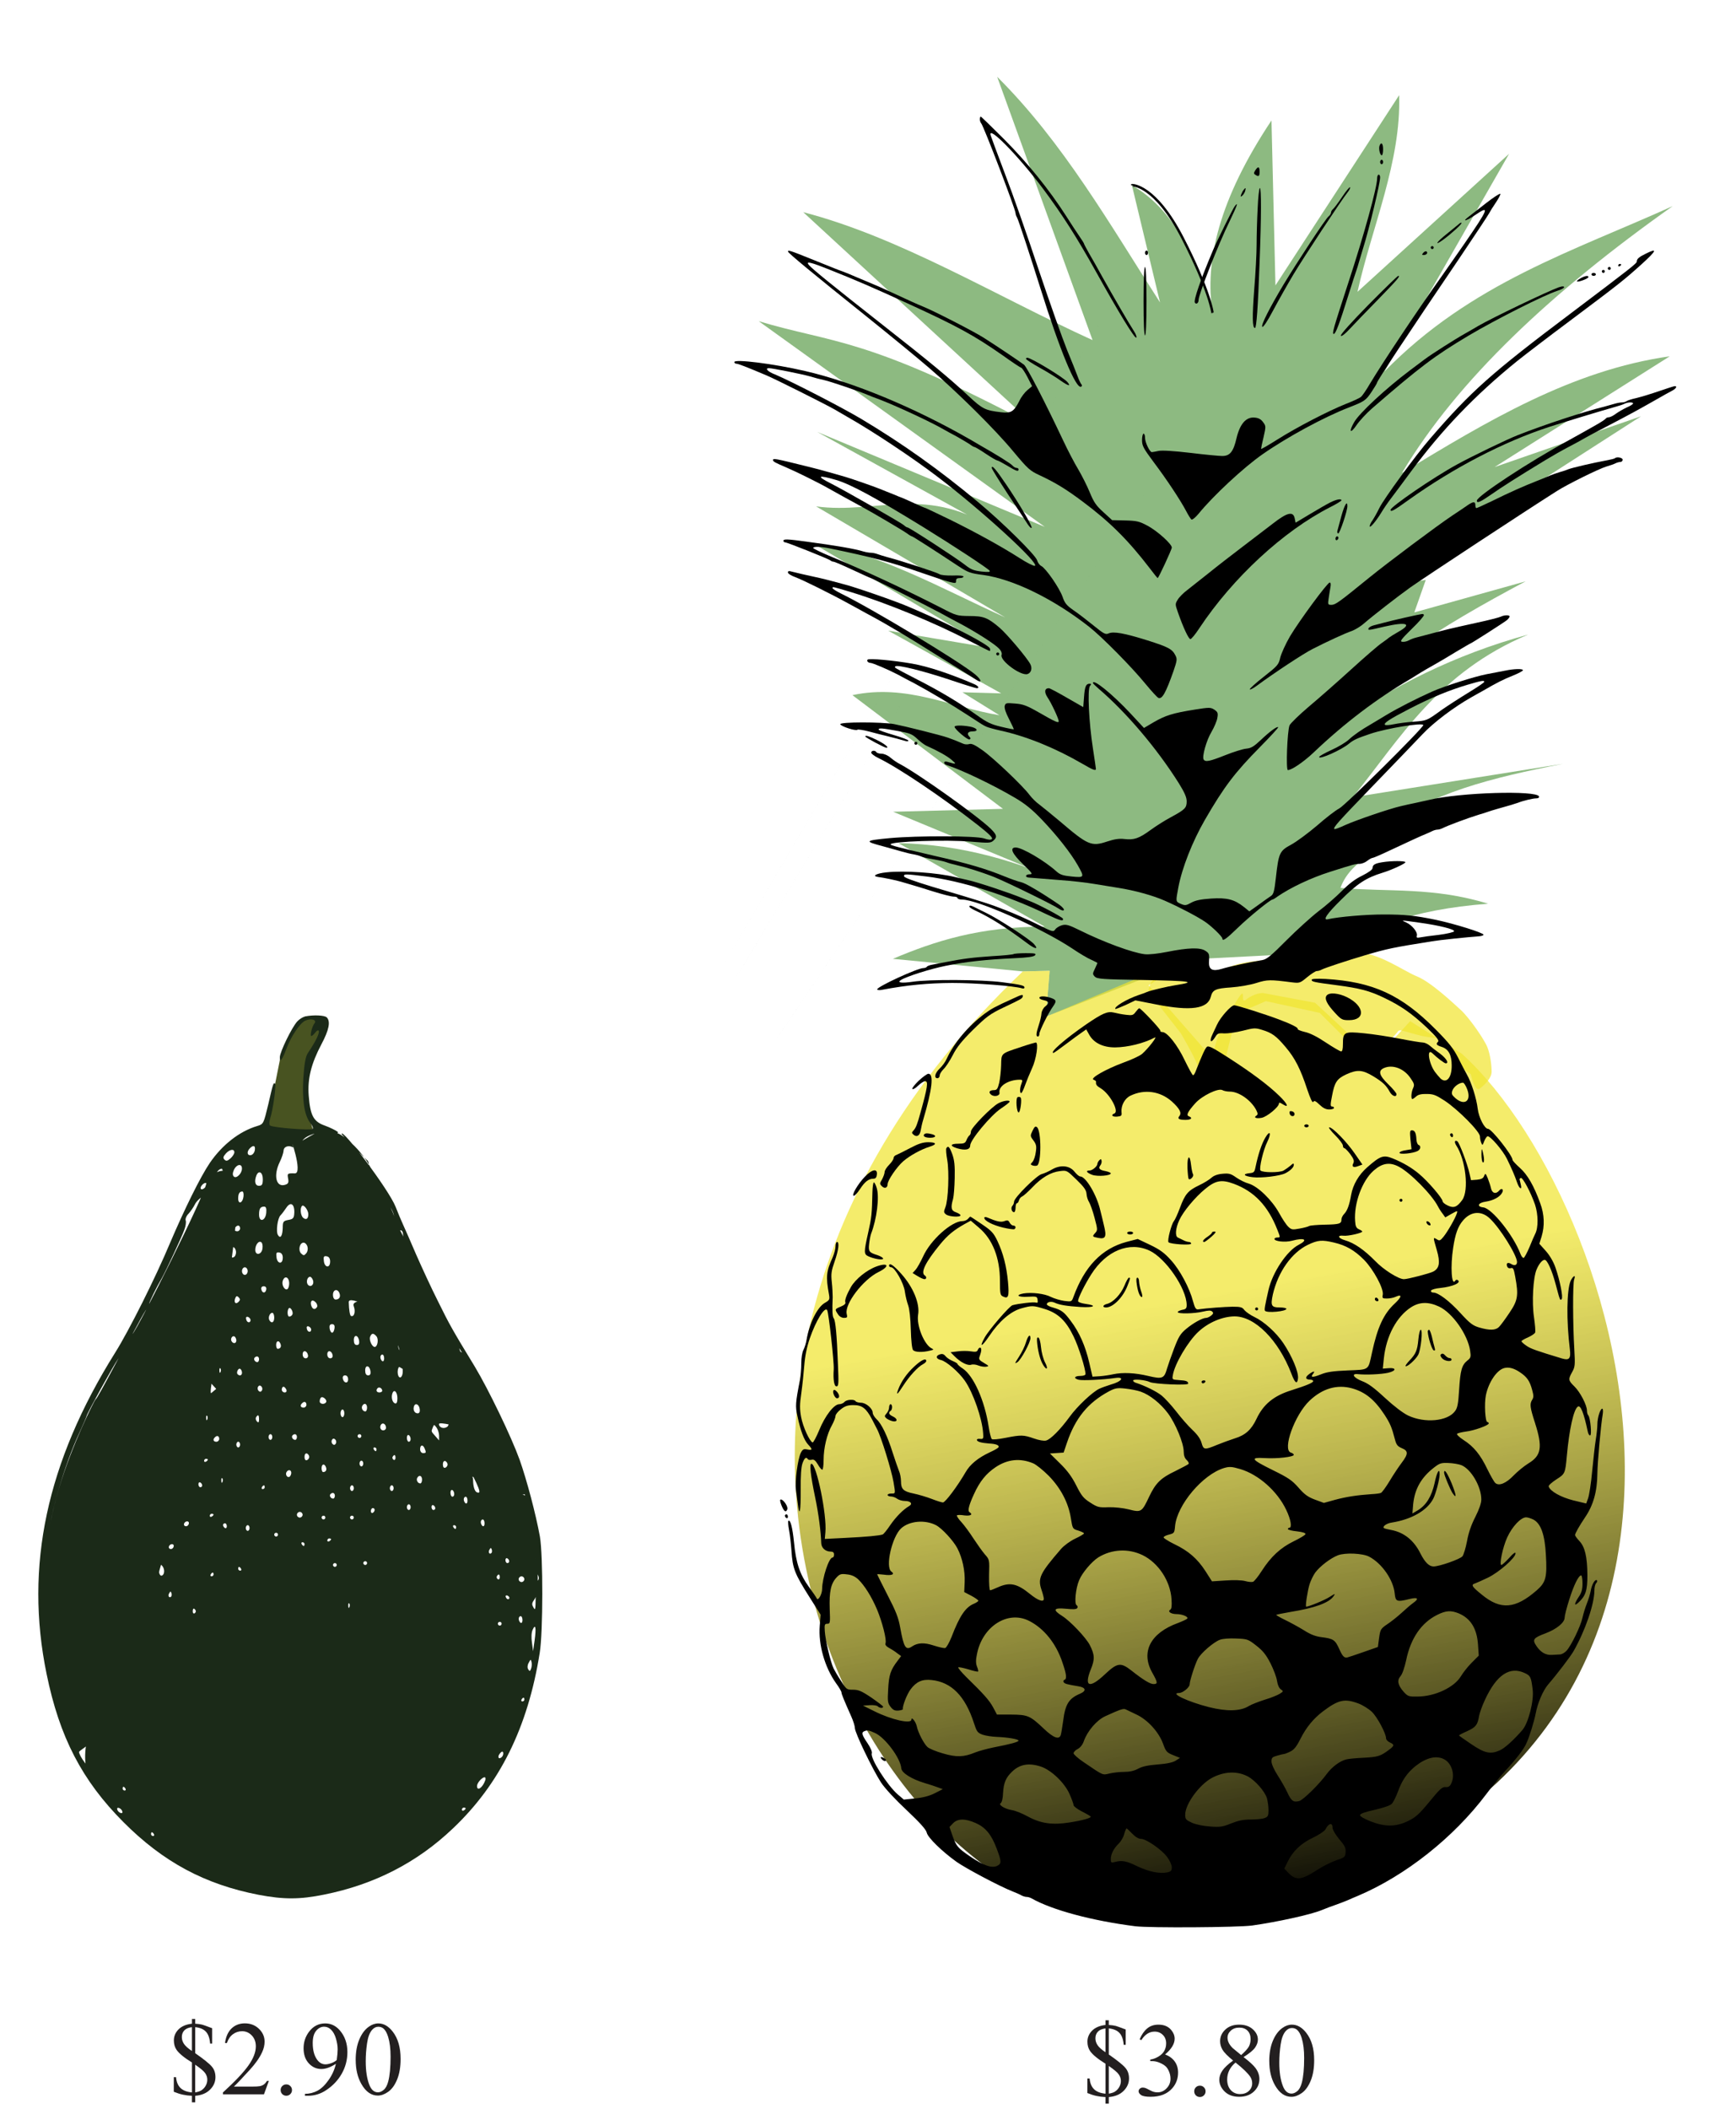 <?xml version="1.0" encoding="UTF-8" standalone="no"?>
<svg
   xmlns:dc="http://purl.org/dc/elements/1.1/"
   xmlns:cc="http://creativecommons.org/ns#"
   xmlns:rdf="http://www.w3.org/1999/02/22-rdf-syntax-ns#"
   xmlns:svg="http://www.w3.org/2000/svg"
   xmlns="http://www.w3.org/2000/svg"
   xmlns:xlink="http://www.w3.org/1999/xlink"
   xmlns:sodipodi="http://sodipodi.sourceforge.net/DTD/sodipodi-0.dtd"
   xmlns:inkscape="http://www.inkscape.org/namespaces/inkscape"
   sodipodi:docname="NAPX-G4-NC08_6.svg"
   inkscape:version="1.0 (4035a4fb49, 2020-05-01)"
   id="svg8"
   version="1.1"
   viewBox="0 0 70 85"
   height="85mm"
   width="70mm">
  <defs
     id="defs2">
    <linearGradient
       id="linearGradient970"
       inkscape:collect="always">
      <stop
         id="stop966"
         offset="0"
         style="stop-color:#000000;stop-opacity:1;" />
      <stop
         id="stop968"
         offset="1"
         style="stop-color:#f0e530;stop-opacity:0.713" />
    </linearGradient>
    <clipPath
       id="clipPath828"
       clipPathUnits="userSpaceOnUse">
      <path
         sodipodi:nodetypes="sccccsss"
         inkscape:connector-curvature="0"
         id="path830"
         d="M -653.339,-305.697 -470.202,315.143 -768.048,454.238 -1037.167,351.429 -1118.81,52.071 c 0,0 4.374,-209.038 75.595,-269.119 77.055,-65.003 167.76,-210.14 249.958,-208.115 59.625,1.469 123.042,62.259 139.917,119.465 z"
         style="fill:#000000;fill-opacity:1;stroke:#000000;stroke-width:0.265px;stroke-linecap:butt;stroke-linejoin:miter;stroke-opacity:1" />
    </clipPath>
    <clipPath
       id="clipPath828-6"
       clipPathUnits="userSpaceOnUse">
      <path
         sodipodi:nodetypes="sccccsss"
         inkscape:connector-curvature="0"
         id="path830-9"
         d="M -653.339,-305.697 -470.202,315.143 -768.048,454.238 -1037.167,351.429 -1118.81,52.071 c 0,0 4.374,-209.038 75.595,-269.119 77.055,-65.003 167.76,-210.14 249.958,-208.115 59.625,1.469 123.042,62.259 139.917,119.465 z"
         style="fill:#000000;fill-opacity:1;stroke:#000000;stroke-width:0.265px;stroke-linecap:butt;stroke-linejoin:miter;stroke-opacity:1" />
    </clipPath>
    <clipPath
       id="clipPath1776"
       clipPathUnits="userSpaceOnUse">
      <path
         sodipodi:nodetypes="scccccss"
         inkscape:connector-curvature="0"
         id="path1778"
         d="m 184.456,219.824 29.073,85.14 -20.762,15.092 -46.491,0.756 -18.899,-40.065 12.095,-29.86 29.174,-31.261 c 3.596,-3.853 13.801,-5.684 15.809,0.199 z"
         style="fill:#000000;fill-opacity:1;stroke:none;stroke-width:0.265;stroke-linecap:butt;stroke-linejoin:miter;stroke-miterlimit:4;stroke-dasharray:none;stroke-opacity:1" />
    </clipPath>
    <clipPath
       id="clipPath1776-7"
       clipPathUnits="userSpaceOnUse">
      <path
         sodipodi:nodetypes="scccccss"
         inkscape:connector-curvature="0"
         id="path1778-2"
         d="m 184.456,219.824 29.073,85.14 -20.762,15.092 -46.491,0.756 -18.899,-40.065 12.095,-29.86 29.174,-31.261 c 3.596,-3.853 13.801,-5.684 15.809,0.199 z"
         style="fill:#000000;fill-opacity:1;stroke:none;stroke-width:0.265;stroke-linecap:butt;stroke-linejoin:miter;stroke-miterlimit:4;stroke-dasharray:none;stroke-opacity:1" />
    </clipPath>
    <filter
       id="filter2806"
       inkscape:label="Greyscale"
       style="color-interpolation-filters:sRGB;">
      <feColorMatrix
         id="feColorMatrix2804"
         values="1.15 -0.47 1.719 -0.05 0 1.15 -0.47 1.719 -0.05 0 1.15 -0.47 1.719 -0.05 0 0 0 0 1 0 " />
    </filter>
    <filter
       id="filter2878"
       inkscape:label="Greyscale"
       style="color-interpolation-filters:sRGB;">
      <feColorMatrix
         id="feColorMatrix2876"
         values="1.15 -1.09 0.78 0.677 0 1.15 -1.09 0.78 0.677 0 1.15 -1.09 0.78 0.677 0 0 0 0 1 0 " />
    </filter>
    <linearGradient
       gradientUnits="userSpaceOnUse"
       y2="264.034"
       x2="48.894"
       y1="289.296"
       x1="53.578"
       id="linearGradient972"
       xlink:href="#linearGradient970"
       inkscape:collect="always" />
  </defs>
  <sodipodi:namedview
     inkscape:document-rotation="0"
     inkscape:window-maximized="1"
     inkscape:window-y="29"
     inkscape:window-x="-9"
     inkscape:window-height="1013"
     inkscape:window-width="1920"
     inkscape:guide-bbox="true"
     showguides="true"
     showgrid="false"
     inkscape:current-layer="g3565"
     inkscape:document-units="mm"
     inkscape:cy="178.92081"
     inkscape:cx="28.133222"
     inkscape:zoom="1.979899"
     inkscape:pageshadow="2"
     inkscape:pageopacity="0.0"
     borderopacity="1.0"
     bordercolor="#666666"
     pagecolor="#ffffff"
     id="base">
    <sodipodi:guide
       inkscape:locked="false"
       id="guide2510"
       orientation="0,1"
       position="33.451,0.567" />
  </sodipodi:namedview>
  <g
     transform="translate(0,-212)"
     id="layer1"
     inkscape:groupmode="layer"
     inkscape:label="Layer 1">
    <g
       id="g3565">
      <path
         id="path977"
         d="m 10.631,257.381 0.307,-1.205 0.156,-0.491 0.222,-1.115 0.661,-1.217 0.331,-0.381 0.496,0.015 c 0,0 0.189,0.071 0.189,0.213 0,0.142 0,0.307 -0.059,0.472 -0.059,0.165 -0.201,0.638 -0.295,0.85 -0.094,0.213 -0.307,0.921 -0.307,1.217 0,0.295 -0.106,0.602 0,0.874 0.106,0.272 0.275,0.89 0.275,0.89 l -0.216,0.161 -1.547,-0.083 z"
         style="fill:#485321;stroke:none;stroke-width:0.265px;stroke-linecap:butt;stroke-linejoin:miter;stroke-opacity:1;fill-opacity:1" />
      <path
         sodipodi:nodetypes="ccccccccccccccccccccccccccccccccccccccccccccccccccccccccc"
         id="path974"
         d="m 48.381,250.554 -6.207,2.426 0.148,-1.85 -1.079,0.025 v 0 l -5.241,-0.507 c 1.667,-0.704 3.482,-1.3 6.118,-1.299 l -5.894,-3.366 c 2.557,0.058 4.848,0.734 7.004,1.725 l -7.217,-2.988 4.429,-0.118 -6.071,-4.583 c 2.196,-0.465 3.967,0.486 5.927,0.81 l -1.491,-0.925 1.565,0.044 -4.559,-2.528 4.063,0.685 -7.134,-4.229 c 2.663,0.378 5.211,1.848 7.792,3.012 l -7.626,-4.477 c 2.45,0.338 4.519,-0.936 7.355,1.031 l -7.308,-4.031 9.176,3.827 -11.538,-8.292 c 3.01,0.908 4.305,0.594 11.174,4.252 l -9.379,-8.646 c 3.912,1.015 7.779,3.386 11.667,5.158 l -3.847,-10.615 c 2.665,2.651 4.535,5.938 6.567,9.095 l -1.133,-4.72 c 1.64,0.93 2.585,2.837 3.249,5.142 -0.321,-2.079 0.253,-4.565 2.378,-7.756 l 0.16,6.648 4.988,-7.666 c 0.083,2.68 -1.091,5.285 -1.68,7.925 l 6.113,-5.564 -5.027,8.777 c 3.489,-3.573 7.632,-4.856 11.624,-6.668 -4.838,3.42 -8.658,6.98 -10.915,10.755 3.423,-2.08 6.851,-4.144 10.796,-4.701 l -7.063,4.465 5.906,-2.048 -10.725,6.89 2.044,-0.293 -0.462,1.309 4.488,-1.252 c -3.456,1.835 -6.508,3.708 -7.583,5.764 2.22,-1.529 4.711,-2.803 7.687,-3.62 -3.623,1.522 -5.137,4.152 -7.072,6.56 l 8.477,-1.35 c -2.799,0.546 -5.481,1.195 -7.227,2.663 l 1.347,0.142 c -1.291,0.538 -2.664,1.014 -3.095,2.197 1.965,0.171 3.747,-0.042 5.953,0.638 -3.119,0.237 -4.963,1.011 -6.399,1.956 l -5.176,0.264 z"
         style="fill:#5f9e4f;fill-opacity:0.714;stroke:none;stroke-width:0.265px;stroke-linecap:butt;stroke-linejoin:miter;stroke-opacity:1" />
      <path
         id="path964"
         d="m 46.311,251.984 1.302,1.664 c 0,0 0.534,0.906 0.68,1.302 0.146,0.396 0.759,0.685 0.759,0.685 0,0 0.213,-0.147 0.261,-0.487 0.049,-0.34 0.559,-2.292 0.559,-2.292 l 1.172,-0.503 2.17,0.473 c 0,0 1.079,1.077 1.224,1.218 0.146,0.141 0.073,0.509 0.656,0.396 0.583,-0.113 0.947,-0.509 1.166,-0.736 0.219,-0.226 -5.44e-4,-0.237 0.898,0.008 0.899,0.246 1.069,-0.065 1.336,0.614 0.267,0.679 0.811,0.965 0.811,0.965 0,0 0.16,0.733 0.355,0.591 0.194,-0.141 0.486,-0.424 0.486,-0.679 0,-0.255 -0.049,-0.679 -0.17,-0.99 -0.121,-0.311 -0.729,-1.189 -1.069,-1.5 -0.34,-0.311 -1.214,-1.132 -1.773,-1.358 -0.559,-0.226 -1.533,-0.957 -2.429,-0.962 -0.896,-0.005 0.03,-0.067 -0.896,-0.005 -0.926,0.062 -2.165,0.26 -3.136,0.345 -0.971,0.085 -1.482,0.396 -1.7,0.566 -0.219,0.17 -1.454,-0.222 -2.064,-0.057 -0.611,0.165 -0.598,0.741 -0.598,0.741 z"
         style="fill:#f0e430;fill-opacity:0.714;stroke:none;stroke-width:0.294px;stroke-linecap:butt;stroke-linejoin:miter;stroke-opacity:1" />
      <path
         sodipodi:nodetypes="cccccsccssccsccc"
         id="path960"
         d="m 41.243,251.155 c -18.958,18.051 -4.604,41.314 7.333,38.153 24.296,-4.713 17.326,-28.5 10.374,-34.83 l -2.088,-1.318 -0.735,0.802 c 0,0 -1.537,-0.067 -1.804,-0.334 -0.267,-0.267 -1.297,-1.209 -1.297,-1.209 l -2.11,-0.395 c 0,0 -0.334,0 -0.668,0.267 -0.334,0.267 0.2,-1.002 -0.668,0.535 -0.869,1.537 -0.601,1.938 -0.601,1.938 l -2.666,-3.047 c 0,0 2.46,-1.511 -0.838,-0.123 l -3.298,1.387 0.148,-1.85 z"
         style="fill:url(#linearGradient972);fill-opacity:1;stroke:none;stroke-width:0.265px;stroke-linecap:butt;stroke-linejoin:miter;stroke-opacity:1" />
      <g
         id="text1862-6-75-8-6-7-4-3-4-4-7-1-0-3"
         style="font-style:normal;font-variant:normal;font-weight:normal;font-size:4.246px;line-height:1.25;font-family:sans-serif;-inkscape-font-specification:Times-Roman;letter-spacing:0px;word-spacing:0px;writing-mode:lr-tb;fill:#000000;fill-opacity:1;fill-rule:nonzero;stroke:none;stroke-width:0.093"
         aria-label="$2.80" />
      <g
         aria-label="$2.90"
         style="font-style:normal;font-variant:normal;font-weight:normal;font-size:4.231px;line-height:1.25;font-family:'Times New Roman';-inkscape-font-specification:Times-Roman;letter-spacing:0px;word-spacing:0px;writing-mode:lr-tb;fill:#231f20;fill-opacity:1;fill-rule:nonzero;stroke:none;stroke-width:0.353"
         id="text1078-2-8-0-5-59-9-6-6-6-9-9">
        <path
           d="m 7.008,295.726 h 0.091 q 0.023,0.283 0.178,0.434 0.155,0.151 0.463,0.18 v -1.207 q -0.465,-0.287 -0.62,-0.508 -0.109,-0.157 -0.109,-0.382 0,-0.254 0.188,-0.444 0.19,-0.19 0.541,-0.229 v -0.19 h 0.132 v 0.19 q 0.169,0.01 0.285,0.039 0.06,0.015 0.397,0.143 v 0.618 h -0.081 q -0.027,-0.329 -0.171,-0.479 -0.143,-0.153 -0.43,-0.182 v 1.05 q 0.521,0.364 0.667,0.537 0.149,0.171 0.149,0.428 0,0.285 -0.217,0.502 -0.215,0.217 -0.599,0.25 v 0.264 H 7.739 v -0.264 q -0.194,-0.008 -0.362,-0.045 -0.167,-0.035 -0.37,-0.118 z m 0.731,-1.056 v -0.961 q -0.207,0.025 -0.308,0.132 -0.099,0.105 -0.099,0.267 0,0.151 0.091,0.283 0.091,0.13 0.316,0.279 z m 0.132,1.669 q 0.155,-0.027 0.238,-0.076 0.116,-0.072 0.182,-0.188 0.068,-0.118 0.068,-0.25 0,-0.136 -0.083,-0.258 -0.081,-0.122 -0.405,-0.345 z"
           style="font-style:normal;font-variant:normal;font-weight:normal;font-stretch:normal;font-family:'Times New Roman';-inkscape-font-specification:'Times New Roman, ';stroke-width:0.353"
           id="path2524"
           inkscape:connector-curvature="0" />
        <path
           d="m 10.84,295.877 -0.196,0.539 H 8.991 v -0.076 q 0.729,-0.665 1.027,-1.087 0.298,-0.421 0.298,-0.771 0,-0.267 -0.163,-0.438 -0.163,-0.171 -0.39,-0.171 -0.207,0 -0.372,0.122 -0.163,0.12 -0.242,0.353 h -0.076 q 0.052,-0.382 0.264,-0.587 0.215,-0.205 0.535,-0.205 0.341,0 0.568,0.219 0.229,0.219 0.229,0.517 0,0.213 -0.099,0.426 -0.153,0.335 -0.496,0.709 -0.514,0.562 -0.643,0.678 h 0.731 q 0.223,0 0.312,-0.017 0.091,-0.017 0.163,-0.066 0.072,-0.052 0.126,-0.145 z"
           style="font-style:normal;font-variant:normal;font-weight:normal;font-stretch:normal;font-family:'Times New Roman';-inkscape-font-specification:'Times New Roman, ';stroke-width:0.353"
           id="path2526"
           inkscape:connector-curvature="0" />
        <path
           d="m 11.545,296.016 q 0.097,0 0.163,0.068 0.066,0.066 0.066,0.161 0,0.095 -0.068,0.163 -0.066,0.066 -0.161,0.066 -0.095,0 -0.163,-0.066 -0.066,-0.068 -0.066,-0.163 0,-0.097 0.066,-0.163 0.068,-0.066 0.163,-0.066 z"
           style="font-style:normal;font-variant:normal;font-weight:normal;font-stretch:normal;font-family:'Times New Roman';-inkscape-font-specification:'Times New Roman, ';stroke-width:0.353"
           id="path2528"
           inkscape:connector-curvature="0" />
        <path
           d="m 12.297,296.474 v -0.076 q 0.269,-0.004 0.5,-0.124 0.231,-0.122 0.446,-0.424 0.217,-0.302 0.302,-0.663 -0.324,0.209 -0.587,0.209 -0.295,0 -0.506,-0.227 -0.211,-0.229 -0.211,-0.607 0,-0.368 0.211,-0.655 0.254,-0.349 0.663,-0.349 0.345,0 0.591,0.285 0.302,0.353 0.302,0.872 0,0.467 -0.229,0.872 -0.229,0.403 -0.638,0.669 -0.333,0.219 -0.725,0.219 z m 1.281,-1.44 q 0.037,-0.269 0.037,-0.43 0,-0.2 -0.068,-0.432 -0.068,-0.233 -0.194,-0.357 -0.124,-0.124 -0.283,-0.124 -0.184,0 -0.322,0.165 -0.138,0.165 -0.138,0.492 0,0.436 0.184,0.682 0.134,0.178 0.331,0.178 0.095,0 0.225,-0.045 0.13,-0.045 0.229,-0.128 z"
           style="font-style:normal;font-variant:normal;font-weight:normal;font-stretch:normal;font-family:'Times New Roman';-inkscape-font-specification:'Times New Roman, ';stroke-width:0.353"
           id="path2530"
           inkscape:connector-curvature="0" />
        <path
           d="m 14.342,295.032 q 0,-0.479 0.145,-0.824 0.145,-0.347 0.384,-0.516 0.186,-0.134 0.384,-0.134 0.322,0 0.578,0.329 0.32,0.407 0.32,1.103 0,0.488 -0.14,0.828 -0.14,0.341 -0.359,0.496 -0.217,0.153 -0.419,0.153 -0.401,0 -0.667,-0.473 -0.225,-0.399 -0.225,-0.961 z m 0.405,0.052 q 0,0.578 0.143,0.944 0.118,0.308 0.351,0.308 0.112,0 0.231,-0.099 0.12,-0.101 0.182,-0.337 0.095,-0.355 0.095,-1.002 0,-0.479 -0.099,-0.8 -0.074,-0.238 -0.192,-0.337 -0.085,-0.068 -0.205,-0.068 -0.14,0 -0.25,0.126 -0.149,0.171 -0.202,0.539 -0.054,0.368 -0.054,0.725 z"
           style="font-style:normal;font-variant:normal;font-weight:normal;font-stretch:normal;font-family:'Times New Roman';-inkscape-font-specification:'Times New Roman, ';stroke-width:0.353"
           id="path2532"
           inkscape:connector-curvature="0" />
      </g>
      <g
         aria-label="$3.80"
         style="font-style:normal;font-variant:normal;font-weight:normal;font-size:4.231px;line-height:1.25;font-family:'Times New Roman';-inkscape-font-specification:Times-Roman;letter-spacing:0px;word-spacing:0px;writing-mode:lr-tb;fill:#231f20;fill-opacity:1;fill-rule:nonzero;stroke:none;stroke-width:0.353"
         id="text1078-2-8-0-5-59-9-6-6-6-9-9-4">
        <path
           d="m 43.846,295.777 h 0.091 q 0.023,0.283 0.178,0.434 0.155,0.151 0.463,0.18 v -1.207 q -0.465,-0.287 -0.62,-0.508 -0.11,-0.157 -0.11,-0.382 0,-0.254 0.188,-0.444 0.19,-0.19 0.541,-0.229 v -0.19 h 0.132 v 0.19 q 0.169,0.01 0.285,0.039 0.06,0.015 0.397,0.143 v 0.618 h -0.081 q -0.027,-0.329 -0.171,-0.479 -0.143,-0.153 -0.43,-0.182 v 1.05 q 0.521,0.364 0.667,0.537 0.149,0.171 0.149,0.428 0,0.285 -0.217,0.502 -0.215,0.217 -0.599,0.25 v 0.264 h -0.132 v -0.264 q -0.194,-0.008 -0.362,-0.045 -0.167,-0.035 -0.37,-0.118 z m 0.731,-1.056 v -0.961 q -0.207,0.025 -0.308,0.132 -0.099,0.105 -0.099,0.267 0,0.151 0.091,0.283 0.091,0.13 0.316,0.279 z m 0.132,1.669 q 0.155,-0.027 0.238,-0.076 0.116,-0.072 0.182,-0.188 0.068,-0.118 0.068,-0.25 0,-0.136 -0.083,-0.258 -0.081,-0.122 -0.405,-0.345 z"
           style="font-style:normal;font-variant:normal;font-weight:normal;font-stretch:normal;font-family:'Times New Roman';-inkscape-font-specification:'Times New Roman, ';stroke-width:0.353"
           id="path2535"
           inkscape:connector-curvature="0" />
        <path
           d="m 45.953,294.199 q 0.12,-0.283 0.302,-0.436 0.184,-0.155 0.457,-0.155 0.337,0 0.517,0.219 0.136,0.163 0.136,0.349 0,0.306 -0.384,0.632 0.258,0.101 0.39,0.289 0.132,0.188 0.132,0.442 0,0.364 -0.231,0.63 -0.302,0.347 -0.874,0.347 -0.283,0 -0.386,-0.07 -0.101,-0.07 -0.101,-0.151 0,-0.06 0.048,-0.105 0.05,-0.045 0.118,-0.045 0.052,0 0.105,0.017 0.035,0.01 0.159,0.076 0.124,0.064 0.171,0.076 0.076,0.023 0.163,0.023 0.211,0 0.366,-0.163 0.157,-0.163 0.157,-0.386 0,-0.163 -0.072,-0.318 -0.054,-0.116 -0.118,-0.176 -0.089,-0.083 -0.244,-0.149 -0.155,-0.068 -0.316,-0.068 h -0.066 v -0.062 q 0.163,-0.021 0.326,-0.118 0.165,-0.097 0.24,-0.233 0.074,-0.136 0.074,-0.3 0,-0.213 -0.134,-0.343 -0.132,-0.132 -0.331,-0.132 -0.32,0 -0.535,0.343 z"
           style="font-style:normal;font-variant:normal;font-weight:normal;font-stretch:normal;font-family:'Times New Roman';-inkscape-font-specification:'Times New Roman, ';stroke-width:0.353"
           id="path2537"
           inkscape:connector-curvature="0" />
        <path
           d="m 48.383,296.067 q 0.097,0 0.163,0.068 0.066,0.066 0.066,0.161 0,0.095 -0.068,0.163 -0.066,0.066 -0.161,0.066 -0.095,0 -0.163,-0.066 -0.066,-0.068 -0.066,-0.163 0,-0.097 0.066,-0.163 0.068,-0.066 0.163,-0.066 z"
           style="font-style:normal;font-variant:normal;font-weight:normal;font-stretch:normal;font-family:'Times New Roman';-inkscape-font-specification:'Times New Roman, ';stroke-width:0.353"
           id="path2539"
           inkscape:connector-curvature="0" />
        <path
           d="m 49.723,295.056 q -0.333,-0.273 -0.43,-0.438 -0.095,-0.165 -0.095,-0.343 0,-0.273 0.211,-0.469 0.211,-0.198 0.56,-0.198 0.339,0 0.545,0.184 0.207,0.184 0.207,0.419 0,0.157 -0.112,0.32 -0.112,0.163 -0.465,0.384 0.364,0.281 0.481,0.442 0.157,0.211 0.157,0.444 0,0.295 -0.225,0.506 -0.225,0.209 -0.591,0.209 -0.399,0 -0.622,-0.25 -0.178,-0.2 -0.178,-0.438 0,-0.186 0.124,-0.368 0.126,-0.184 0.432,-0.405 z m 0.324,-0.221 q 0.248,-0.223 0.314,-0.351 0.066,-0.13 0.066,-0.293 0,-0.217 -0.122,-0.339 -0.122,-0.124 -0.333,-0.124 -0.211,0 -0.343,0.122 -0.132,0.122 -0.132,0.285 0,0.107 0.054,0.215 0.056,0.107 0.157,0.205 z m -0.227,0.3 q -0.171,0.145 -0.254,0.316 -0.083,0.169 -0.083,0.368 0,0.267 0.145,0.428 0.147,0.159 0.372,0.159 0.223,0 0.357,-0.126 0.134,-0.126 0.134,-0.306 0,-0.149 -0.079,-0.267 -0.147,-0.219 -0.593,-0.572 z"
           style="font-style:normal;font-variant:normal;font-weight:normal;font-stretch:normal;font-family:'Times New Roman';-inkscape-font-specification:'Times New Roman, ';stroke-width:0.353"
           id="path2541"
           inkscape:connector-curvature="0" />
        <path
           d="m 51.18,295.083 q 0,-0.479 0.145,-0.824 0.145,-0.347 0.384,-0.517 0.186,-0.134 0.384,-0.134 0.322,0 0.578,0.329 0.32,0.407 0.32,1.103 0,0.488 -0.14,0.828 -0.14,0.341 -0.359,0.496 -0.217,0.153 -0.419,0.153 -0.401,0 -0.667,-0.473 -0.225,-0.399 -0.225,-0.961 z m 0.405,0.052 q 0,0.578 0.143,0.944 0.118,0.308 0.351,0.308 0.112,0 0.231,-0.099 0.12,-0.101 0.182,-0.337 0.095,-0.355 0.095,-1.002 0,-0.479 -0.099,-0.8 -0.074,-0.238 -0.192,-0.337 -0.085,-0.068 -0.205,-0.068 -0.14,0 -0.25,0.126 -0.149,0.171 -0.202,0.539 -0.054,0.368 -0.054,0.725 z"
           style="font-style:normal;font-variant:normal;font-weight:normal;font-stretch:normal;font-family:'Times New Roman';-inkscape-font-specification:'Times New Roman, ';stroke-width:0.353"
           id="path2543"
           inkscape:connector-curvature="0" />
      </g>
      <g
         id="g214"
         transform="matrix(0.006,0,0,-0.006,26.97,291.76)"
         style="fill:#000000;stroke:none;stroke-width:5.722">
        <path
           style="stroke-width:5.722"
           id="path4"
           d="m 2090,12492 c 0,-10 4,-22 9,-27 16,-17 231,-578 231,-604 0,-6 4,-19 10,-29 9,-15 90,-262 156,-472 130,-416 241,-685 275,-664 7,4 7,10 0,17 -5,7 -16,30 -24,52 -8,22 -40,103 -72,180 -31,77 -117,320 -191,540 -73,220 -174,508 -225,640 -50,132 -93,248 -96,258 -24,77 185,-135 352,-358 130,-175 224,-321 360,-565 147,-264 255,-441 266,-435 5,3 -2,23 -15,43 -35,54 -144,242 -211,362 -32,58 -73,131 -92,163 -18,32 -33,60 -33,63 0,3 -13,24 -29,47 -16,23 -58,87 -93,142 -113,176 -258,355 -415,513 -83,83 -154,152 -157,152 -3,0 -6,-8 -6,-18 z"
           inkscape:connector-curvature="0" />
        <path
           style="stroke-width:5.722"
           id="path6"
           d="m 4776,12314 c -7,-19 3,-64 15,-64 5,0 9,18 9,40 0,40 -13,53 -24,24 z"
           inkscape:connector-curvature="0" />
        <path
           style="stroke-width:5.722"
           id="path8"
           d="m 4780,12205 c 0,-8 5,-15 10,-15 6,0 10,7 10,15 0,8 -4,15 -10,15 -5,0 -10,-7 -10,-15 z"
           inkscape:connector-curvature="0" />
        <path
           style="stroke-width:5.722"
           id="path10"
           d="m 3941,12149 c -11,-18 -11,-23 1,-30 22,-15 28,-10 28,21 0,35 -10,38 -29,9 z"
           inkscape:connector-curvature="0" />
        <path
           style="stroke-width:5.722"
           id="path12"
           d="m 4760,12095 c 0,-60 -89,-383 -195,-705 -101,-310 -110,-340 -96,-340 12,0 40,75 96,255 26,83 51,159 55,170 4,11 13,40 20,65 7,25 19,64 26,87 41,130 114,434 114,475 0,10 -4,18 -10,18 -5,0 -10,-11 -10,-25 z"
           inkscape:connector-curvature="0" />
        <path
           style="stroke-width:5.722"
           id="path14"
           d="m 4525,11971 c -26,-39 -54,-76 -61,-82 -8,-6 -14,-17 -14,-24 0,-7 -8,-19 -17,-26 -20,-16 -212,-308 -303,-459 -94,-157 -152,-272 -142,-282 6,-6 35,38 72,108 34,64 96,174 137,243 74,123 322,499 365,553 12,15 19,30 16,33 -3,4 -27,-25 -53,-64 z"
           inkscape:connector-curvature="0" />
        <path
           style="stroke-width:5.722"
           id="path16"
           d="m 3863,12018 c -6,-7 -13,-22 -17,-32 -5,-15 -4,-17 8,-7 7,6 16,21 19,31 6,23 3,25 -10,8 z"
           inkscape:connector-curvature="0" />
        <path
           style="stroke-width:5.722"
           id="path18"
           d="m 3957,11893 c -4,-75 -7,-184 -7,-242 0,-58 -7,-194 -16,-301 -14,-186 -13,-260 5,-260 10,0 20,134 31,444 12,307 12,496 2,496 -5,0 -12,-61 -15,-137 z"
           inkscape:connector-curvature="0" />
        <path
           style="stroke-width:5.722"
           id="path20"
           d="m 5495,11931 c -50,-39 -103,-80 -118,-92 -52,-39 -19,-32 42,10 100,68 91,45 -72,-192 -54,-78 -121,-173 -148,-212 -168,-236 -400,-584 -489,-732 -23,-40 -50,-79 -59,-86 -9,-8 -54,-29 -101,-47 -120,-48 -330,-157 -460,-239 -60,-38 -110,-67 -110,-63 0,4 7,40 17,80 16,71 16,73 -4,100 -14,19 -30,28 -57,30 -57,5 -98,-42 -121,-138 -21,-91 -44,-120 -96,-120 -20,0 -117,9 -214,21 -112,13 -191,18 -214,13 -20,-4 -40,-8 -45,-8 -14,-1 -46,66 -46,96 0,16 -4,28 -10,28 -5,0 -10,-20 -10,-43 0,-39 9,-55 78,-148 86,-114 179,-254 219,-330 14,-27 30,-52 35,-56 6,-3 27,14 47,38 99,122 305,313 430,400 166,116 414,250 576,313 110,43 118,48 157,106 20,30 37,58 37,62 2,15 213,335 550,831 103,153 194,290 202,305 8,15 29,49 47,75 18,27 32,53 30,58 -2,5 -44,-22 -93,-60 z"
           inkscape:connector-curvature="0" />
        <path
           style="stroke-width:5.722"
           id="path22"
           d="m 3803,11908 c -12,-15 -120,-234 -145,-293 -83,-196 -133,-339 -123,-355 9,-14 25,-3 25,18 0,37 134,378 209,530 51,107 61,134 34,100 z"
           inkscape:connector-curvature="0" />
        <path
           style="stroke-width:5.722"
           id="path24"
           d="m 5309,11788 c -8,-7 -45,-37 -82,-67 -71,-56 -87,-85 -19,-35 56,42 125,105 119,110 -3,3 -11,-1 -18,-8 z"
           inkscape:connector-curvature="0" />
        <path
           sodipodi:nodetypes="cc"
           style="stroke-width:5.722"
           id="path26"
           d="m 3727,10761 c -5286.499,-7827.293 -2643.249,-3913.647 0,0 z"
           inkscape:connector-curvature="0" />
        <path
           style="stroke-width:5.722"
           id="path28"
           d="m 5120,11630 c 0,-5 5,-10 10,-10 6,0 10,5 10,10 0,6 -4,10 -10,10 -5,0 -10,-4 -10,-10 z"
           inkscape:connector-curvature="0" />
        <path
           sodipodi:nodetypes="cc"
           style="stroke-width:5.722"
           id="path30"
           d="m 3231.428,11696.281 c -4956.118,-8450.814 -2478.059,-4225.407 0,0 z"
           inkscape:connector-curvature="0" />
        <path
           style="stroke-width:5.722"
           id="path32"
           d="m 801,11603 c 1,-10 163,-144 529,-437 157,-126 346,-281 420,-345 191,-164 444,-414 566,-562 98,-117 110,-128 177,-159 106,-50 174,-91 289,-177 183,-137 304,-257 452,-450 26,-35 49,-63 51,-63 6,0 95,192 95,205 0,24 -97,111 -162,146 -56,30 -72,34 -151,36 l -88,2 -58,53 c -49,44 -65,67 -92,133 -18,44 -53,113 -77,154 -25,41 -71,129 -102,195 -125,265 -243,492 -263,509 -26,20 -188,129 -272,182 -66,42 -333,179 -405,208 -51,21 -88,38 -215,97 -49,23 -112,51 -140,62 -27,11 -72,30 -100,42 -27,12 -66,28 -85,35 -42,15 -38,14 -215,85 -143,58 -156,61 -154,49 z m 283,-123 c 169,-67 298,-123 516,-223 341,-156 450,-216 645,-352 60,-43 115,-80 123,-82 7,-3 26,-32 43,-65 l 30,-59 -31,-26 c -17,-14 -42,-46 -54,-72 -38,-74 -56,-85 -123,-77 -107,12 -126,22 -219,109 -132,123 -256,226 -594,491 -323,254 -456,362 -479,389 -23,28 8,21 143,-33 z"
           inkscape:connector-curvature="0" />
        <path
           style="stroke-width:5.722"
           id="path34"
           d="m 3200,11595 c 0,-8 5,-15 10,-15 6,0 10,7 10,15 0,8 -4,15 -10,15 -5,0 -10,-7 -10,-15 z"
           inkscape:connector-curvature="0" />
        <path
           style="stroke-width:5.722"
           id="path36"
           d="m 5070,11595 c -10,-12 -10,-15 3,-15 19,0 31,16 18,24 -5,3 -14,-1 -21,-9 z"
           inkscape:connector-curvature="0" />
        <path
           style="stroke-width:5.722"
           id="path38"
           d="m 6565,11589 c -45,-22 -60,-35 -60,-52 0,-13 -33,-39 -440,-346 -540,-406 -674,-526 -948,-843 -96,-110 -313,-407 -342,-467 -15,-31 -36,-68 -46,-83 -11,-14 -19,-32 -19,-40 0,-16 42,33 78,92 15,25 44,68 65,95 21,28 82,109 134,180 209,282 430,513 713,742 47,38 213,165 370,282 315,236 348,262 468,370 101,92 109,111 27,70 z"
           inkscape:connector-curvature="0" />
        <path
           sodipodi:nodetypes="cc"
           style="stroke-width:5.722"
           id="path40"
           d="m 3357,11539 c -5039.832,-8345.96 -2519.916,-4172.98 0,0 z"
           inkscape:connector-curvature="0" />
        <path
           style="stroke-width:5.722"
           id="path44"
           d="m 6380,11509 c 0,-5 5,-7 10,-4 6,3 10,8 10,11 0,2 -4,4 -10,4 -5,0 -10,-5 -10,-11 z"
           inkscape:connector-curvature="0" />
        <path
           style="stroke-width:5.722"
           id="path46"
           d="m 3190,11270 c 0,-147 4,-230 10,-230 6,0 10,83 10,230 0,147 -4,230 -10,230 -6,0 -10,-83 -10,-230 z"
           inkscape:connector-curvature="0" />
        <path
           style="stroke-width:5.722"
           id="path48"
           d="m 6310,11490 c 0,-5 5,-10 10,-10 6,0 10,5 10,10 0,6 -4,10 -10,10 -5,0 -10,-4 -10,-10 z"
           inkscape:connector-curvature="0" />
        <path
           style="stroke-width:5.722"
           id="path50"
           d="m 6270,11470 c 0,-5 5,-10 10,-10 6,0 10,5 10,10 0,6 -4,10 -10,10 -5,0 -10,-4 -10,-10 z"
           inkscape:connector-curvature="0" />
        <path
           style="stroke-width:5.722"
           id="path52"
           d="m 6200,11450 c 0,-5 7,-10 15,-10 8,0 15,5 15,10 0,6 -7,10 -15,10 -8,0 -15,-4 -15,-10 z"
           inkscape:connector-curvature="0" />
        <path
           style="stroke-width:5.722"
           id="path56"
           d="m 4701,11245 c -117,-119 -189,-200 -185,-207 4,-7 27,10 62,48 30,32 114,120 187,194 134,138 153,160 137,160 -5,0 -95,-88 -201,-195 z"
           inkscape:connector-curvature="0" />
        <path
           style="stroke-width:5.722"
           id="path58"
           d="m 6127,11424 c -16,-9 -26,-18 -24,-21 8,-7 77,19 77,29 0,12 -22,9 -53,-8 z"
           inkscape:connector-curvature="0" />
        <path
           style="stroke-width:5.722"
           id="path60"
           d="m 5980,11363 c -82,-30 -447,-205 -540,-259 -25,-15 -65,-38 -90,-52 -63,-35 -228,-140 -270,-172 -19,-14 -64,-48 -100,-75 -161,-121 -339,-286 -374,-347 -39,-67 -27,-83 16,-20 19,28 66,79 104,112 325,281 418,351 649,489 184,109 509,273 597,301 21,6 40,16 43,21 7,10 -11,11 -35,2 z"
           inkscape:connector-curvature="0" />
        <path
           style="stroke-width:5.722"
           id="path70"
           d="m 2400,10883 c 0,-5 42,-32 94,-61 51,-28 115,-68 141,-87 50,-35 69,-39 44,-9 -25,31 -245,164 -270,164 -5,0 -9,-3 -9,-7 z"
           inkscape:connector-curvature="0" />
        <path
           style="stroke-width:5.722"
           id="path72"
           d="m 440,10861 c 0,-6 6,-11 14,-11 12,0 71,-23 201,-78 56,-23 399,-195 460,-230 28,-16 66,-38 86,-50 165,-93 439,-275 604,-401 297,-225 695,-590 654,-599 -9,-1 -54,21 -100,51 -124,79 -294,173 -471,260 -87,42 -160,77 -162,77 -3,0 -36,14 -73,31 -37,17 -77,35 -88,39 -11,4 -32,12 -47,19 -16,6 -39,16 -53,21 -14,6 -35,14 -47,19 -36,15 -200,72 -233,81 -16,5 -64,18 -105,30 -41,12 -102,28 -135,36 -238,59 -245,60 -245,46 0,-9 16,-18 85,-47 66,-28 226,-107 285,-141 55,-31 131,-73 225,-124 74,-40 276,-159 307,-181 14,-11 29,-19 32,-19 5,0 155,-96 312,-200 64,-42 79,-48 165,-59 203,-28 473,-160 713,-348 89,-70 288,-272 381,-386 39,-47 77,-89 85,-92 25,-10 49,32 101,179 25,73 26,82 13,107 -21,42 -48,56 -187,100 -156,49 -229,62 -262,47 -20,-9 -32,-3 -102,54 -43,35 -103,81 -134,102 -46,32 -59,48 -73,90 -21,59 -111,190 -143,207 -12,6 -24,23 -28,38 -9,34 -232,255 -400,394 -254,212 -504,390 -780,555 -136,81 -477,256 -582,300 -49,19 -70,42 -40,42 23,0 222,-40 275,-55 29,-9 71,-20 95,-25 39,-8 247,-79 292,-99 11,-5 47,-19 80,-31 100,-38 309,-134 408,-188 31,-18 83,-46 115,-63 31,-18 69,-40 84,-50 14,-11 29,-19 33,-19 4,0 38,-20 75,-45 37,-25 72,-45 77,-45 5,0 35,-16 67,-35 61,-37 76,-42 76,-25 0,6 -6,10 -14,10 -7,0 -19,7 -27,16 -11,13 -98,68 -216,135 -18,11 -50,29 -70,41 -376,215 -783,384 -1108,459 -212,49 -475,82 -475,60 z m 684,-792 c 98,-29 261,-117 583,-315 206,-127 439,-280 449,-295 5,-9 -9,-10 -56,-5 -51,6 -71,14 -110,45 -53,42 -374,251 -386,251 -4,0 -15,6 -23,14 -20,18 -400,235 -491,281 -102,51 -89,60 34,24 z"
           inkscape:connector-curvature="0" />
        <path
           style="stroke-width:5.722"
           id="path74"
           d="m 6655,10666 c -49,-17 -117,-38 -150,-46 -33,-7 -64,-17 -69,-22 -6,-4 -19,-8 -30,-8 -11,0 -33,-4 -50,-9 -17,-5 -49,-14 -71,-20 -135,-33 -403,-121 -580,-191 -70,-27 -316,-146 -410,-198 -159,-87 -445,-283 -445,-304 0,-17 22,-5 126,70 302,215 634,387 939,487 109,35 339,105 455,138 19,5 43,13 52,18 22,11 58,12 58,2 0,-5 -19,-17 -43,-27 -23,-11 -56,-30 -74,-43 -17,-13 -38,-23 -47,-23 -8,0 -17,-4 -20,-9 -3,-5 -32,-24 -64,-42 -31,-17 -73,-41 -92,-52 -19,-11 -60,-33 -90,-50 -269,-146 -620,-377 -620,-407 0,-20 24,-9 99,43 70,49 170,113 361,229 41,25 111,65 155,88 44,23 94,50 110,60 17,10 82,45 145,77 148,77 225,119 330,179 47,27 97,55 113,63 28,15 36,32 15,30 -7,-1 -53,-16 -103,-33 z"
           inkscape:connector-curvature="0" />
        <path
           style="stroke-width:5.722"
           id="path76"
           d="m 6358,10215 c -2,-3 -31,-10 -64,-16 -78,-14 -224,-48 -249,-58 -11,-5 -38,-14 -60,-20 -22,-7 -49,-16 -60,-21 -11,-5 -54,-23 -95,-39 -84,-33 -173,-72 -305,-137 -50,-24 -94,-44 -98,-44 -4,0 -7,9 -7,20 0,25 -13,25 -48,2 -15,-11 -63,-43 -107,-72 -106,-71 -434,-316 -563,-421 -199,-162 -223,-179 -249,-179 -24,0 -25,2 -19,43 3,23 9,57 12,75 4,20 2,32 -5,32 -15,0 -203,-255 -267,-362 -29,-50 -58,-114 -65,-142 -11,-48 -17,-55 -111,-129 -55,-43 -97,-81 -94,-85 4,-3 25,8 49,26 114,84 309,213 372,245 96,49 216,105 266,122 23,9 61,32 84,53 50,44 225,180 309,240 104,73 779,517 983,646 70,45 283,150 333,165 25,7 53,17 62,22 10,5 25,9 33,9 8,0 15,7 15,15 0,14 -40,22 -52,10 z"
           inkscape:connector-curvature="0" />
        <path
           style="stroke-width:5.722"
           id="path78"
           d="m 2170,10150 c 0,-7 50,-87 110,-179 61,-91 120,-181 132,-200 12,-18 24,-29 26,-23 4,13 -81,158 -170,289 -71,105 -98,136 -98,113 z"
           inkscape:connector-curvature="0" />
        <path
           style="stroke-width:5.722"
           id="path80"
           d="m 4445,9918 c -22,-11 -83,-46 -136,-78 l -97,-58 -6,29 c -10,50 -51,40 -148,-36 -46,-35 -137,-105 -203,-155 -66,-50 -167,-128 -225,-175 -58,-46 -125,-99 -148,-117 -24,-18 -52,-46 -62,-63 -18,-29 -18,-31 1,-85 36,-103 72,-180 84,-180 7,0 34,33 60,73 225,339 565,653 879,813 42,21 76,42 76,46 0,13 -33,7 -75,-14 z"
           inkscape:connector-curvature="0" />
        <path
           style="stroke-width:5.722"
           id="path82"
           d="m 4520,9828 c -12,-46 -25,-91 -27,-100 -3,-10 0,-18 6,-18 10,0 61,151 61,183 0,41 -19,10 -40,-65 z"
           inkscape:connector-curvature="0" />
        <path
           style="stroke-width:5.722"
           id="path84"
           d="m 4480,9674 c 0,-8 5,-12 10,-9 6,3 10,10 10,16 0,5 -4,9 -10,9 -5,0 -10,-7 -10,-16 z"
           inkscape:connector-curvature="0" />
        <path
           style="stroke-width:5.722"
           id="path86"
           d="m 770,9660 c 0,-5 5,-10 11,-10 14,0 292,-111 304,-121 5,-5 15,-9 21,-9 7,0 65,-25 129,-55 65,-30 119,-55 122,-55 7,0 379,-187 463,-232 36,-20 101,-55 145,-78 109,-59 226,-134 254,-164 15,-15 21,-31 17,-43 -12,-38 130,-142 174,-128 25,8 34,39 19,67 -23,44 -158,203 -206,244 -80,68 -107,79 -203,79 -83,1 -88,2 -190,55 -249,127 -516,252 -742,345 -65,27 -118,53 -118,57 0,11 49,10 112,-3 279,-57 417,-94 623,-166 72,-25 151,-51 178,-58 44,-11 47,-11 47,6 0,14 7,19 25,19 14,0 25,4 25,10 0,6 -30,9 -73,7 -42,-1 -80,3 -88,9 -13,10 -256,90 -349,114 -25,7 -55,16 -68,21 -13,5 -33,9 -44,9 -12,0 -35,4 -52,9 -54,17 -187,40 -383,66 -132,18 -153,18 -153,5 z"
           inkscape:connector-curvature="0" />
        <path
           style="stroke-width:5.722"
           id="path88"
           d="m 800,9448 c 0,-8 22,-22 50,-32 49,-18 239,-112 355,-176 33,-18 85,-46 115,-63 117,-63 143,-79 243,-138 56,-34 156,-95 222,-137 66,-41 149,-93 185,-115 36,-22 77,-48 92,-58 45,-31 41,-3 -4,34 -113,92 -694,442 -903,544 -30,15 -55,31 -55,35 0,11 -4,12 126,-27 239,-73 562,-206 792,-326 73,-38 135,-69 138,-69 3,0 4,7 2,16 -5,24 -244,150 -470,248 -21,9 -54,23 -74,32 -84,37 -375,138 -444,154 -19,5 -53,14 -75,20 -22,6 -58,15 -80,20 -76,16 -178,40 -196,45 -12,4 -19,1 -19,-7 z"
           inkscape:connector-curvature="0" />
        <path
           style="stroke-width:5.722"
           id="path90"
           d="m 4950,9145 c -58,-13 -123,-29 -145,-35 -22,-6 -53,-14 -69,-18 -16,-4 -31,-13 -34,-20 -4,-14 -4,-14 108,12 149,34 189,19 93,-35 -32,-18 -60,-36 -63,-39 -3,-3 -25,-20 -50,-37 -25,-17 -117,-97 -205,-177 -88,-80 -215,-192 -282,-248 -67,-57 -126,-114 -132,-128 -15,-39 -25,-300 -11,-300 26,0 109,57 175,120 204,194 422,360 650,493 11,7 31,19 45,28 14,9 42,26 63,38 20,11 53,30 72,41 19,11 76,44 126,75 51,30 93,55 95,55 6,0 229,143 247,158 9,8 17,19 17,24 0,11 -36,10 -58,-1 -9,-5 -82,-24 -162,-41 -190,-42 -201,-45 -295,-70 -44,-12 -94,-25 -110,-29 -17,-4 -41,-13 -53,-20 -13,-7 -32,-11 -44,-9 -17,2 -6,17 65,87 48,46 84,88 81,93 -6,10 4,11 -124,-17 z"
           inkscape:connector-curvature="0" />
        <path
           style="stroke-width:5.722"
           id="path92"
           d="m 2200,8900 c 0,-5 5,-10 10,-10 6,0 10,5 10,10 0,6 -4,10 -10,10 -5,0 -10,-4 -10,-10 z"
           inkscape:connector-curvature="0" />
        <path
           style="stroke-width:5.722"
           id="path94"
           d="m 1336,8862 c -9,-8 4,-22 19,-22 15,0 124,-47 185,-79 19,-11 71,-38 115,-61 93,-50 247,-141 349,-208 102,-67 109,-71 131,-81 11,-5 54,-17 95,-26 174,-38 369,-118 548,-222 72,-42 92,-50 92,-35 0,4 -9,66 -20,137 -27,172 -38,399 -20,420 10,12 10,15 -3,15 -24,0 -32,-19 -37,-91 l -5,-66 -110,63 c -60,35 -115,64 -121,64 -29,0 -33,-26 -9,-62 26,-38 75,-143 75,-160 0,-14 -22,-5 -133,59 -82,47 -107,56 -161,60 -59,5 -63,4 -69,-16 -3,-15 7,-46 29,-88 19,-37 33,-67 32,-69 -2,-1 -40,6 -85,17 -68,16 -96,30 -159,75 -118,84 -245,161 -404,242 -164,85 -156,80 -147,89 13,12 183,-30 358,-88 97,-33 182,-59 188,-59 20,0 11,15 -16,27 -162,70 -310,119 -418,138 -126,22 -289,37 -299,27 z"
           inkscape:connector-curvature="0" />
        <path
           style="stroke-width:5.722"
           id="path96"
           d="m 5620,8788 c -25,-5 -81,-16 -125,-24 -82,-16 -283,-80 -364,-116 -102,-45 -231,-111 -311,-159 -47,-28 -94,-57 -105,-63 -61,-35 -114,-72 -145,-101 -19,-18 -72,-50 -117,-70 -46,-21 -83,-42 -83,-47 0,-20 151,48 200,89 32,26 53,36 145,67 110,37 355,77 355,58 0,-19 -526,-541 -565,-560 -22,-11 -89,-62 -148,-114 -60,-51 -138,-109 -175,-129 -78,-42 -84,-55 -103,-226 -10,-87 -15,-107 -33,-119 -12,-8 -49,-34 -83,-59 l -62,-44 -36,29 c -64,51 -113,64 -221,57 -71,-5 -105,-12 -134,-28 -34,-19 -41,-20 -69,-8 -36,16 -35,14 -17,111 25,132 95,309 178,453 129,223 202,319 370,489 70,71 126,132 123,134 -7,8 -57,-29 -117,-86 -47,-44 -65,-55 -98,-58 -22,-2 -86,-22 -141,-44 -106,-42 -133,-47 -145,-29 -12,20 19,130 53,186 18,31 36,73 39,93 6,33 3,40 -20,56 -26,16 -33,16 -134,0 -145,-23 -195,-39 -273,-84 l -66,-39 -93,100 c -123,131 -250,233 -250,202 0,-3 17,-20 38,-38 187,-160 391,-400 539,-635 39,-63 53,-95 53,-122 0,-44 -11,-55 -105,-106 -38,-20 -100,-59 -137,-86 -78,-57 -112,-69 -177,-61 -36,4 -67,-1 -116,-17 -105,-35 -129,-25 -316,135 -59,49 -122,101 -141,115 -19,13 -48,42 -64,63 -45,61 -242,248 -317,301 -50,35 -72,46 -88,41 -12,-4 -31,-3 -43,3 -34,15 -69,29 -101,40 -48,17 -294,78 -361,91 -83,15 -367,15 -362,-1 5,-15 105,-47 115,-37 4,4 42,-2 83,-13 41,-11 91,-24 110,-28 52,-13 102,-26 128,-34 12,-4 22,-3 22,2 0,5 -45,22 -100,38 -55,16 -100,32 -100,36 0,12 23,10 127,-9 83,-15 98,-21 131,-52 21,-20 49,-41 62,-47 79,-35 139,-69 170,-95 36,-31 35,-32 -30,-13 -25,7 -27,-14 -3,-22 104,-34 311,-133 459,-220 68,-40 114,-77 182,-148 102,-107 194,-224 241,-307 45,-80 44,-82 -41,-74 -60,6 -78,12 -103,34 -78,71 -231,161 -274,161 -43,0 -24,-42 49,-112 63,-61 68,-68 45,-68 -28,0 -35,-19 -7,-22 55,-4 90,-7 212,-17 74,-5 178,-17 230,-26 52,-8 124,-20 160,-26 113,-18 232,-51 312,-86 96,-42 220,-107 273,-143 45,-31 115,-99 115,-112 0,-21 27,-2 103,72 75,73 219,190 233,190 3,0 18,8 32,19 90,62 227,127 357,168 160,51 169,53 197,53 14,0 37,9 51,20 14,11 30,20 36,20 6,0 59,23 118,51 126,59 208,97 243,111 14,6 33,14 42,19 10,5 25,9 33,9 8,0 23,4 33,9 38,19 166,67 247,92 22,6 49,15 60,19 11,4 40,13 65,20 83,23 115,33 135,40 38,15 102,30 124,30 14,0 21,5 19,13 -15,42 -531,27 -738,-23 -19,-4 -60,-13 -90,-20 -30,-6 -75,-16 -100,-22 -79,-18 -303,-95 -374,-127 -38,-18 -71,-30 -73,-27 -10,10 19,42 262,294 138,142 286,297 330,343 73,78 211,182 328,248 20,11 54,31 75,42 98,57 142,79 205,104 37,15 67,31 67,36 0,11 -60,10 -120,-3 z m -140,-75 c 0,-5 -48,-37 -107,-73 -59,-36 -141,-89 -181,-117 -99,-72 -98,-71 -188,-78 -43,-3 -103,-11 -132,-17 -28,-6 -55,-8 -59,-4 -12,11 31,39 167,109 141,73 265,124 390,161 92,27 110,30 110,19 z"
           inkscape:connector-curvature="0" />
        <path
           style="stroke-width:5.722"
           id="path98"
           d="m 1920,8411 c 0,-16 90,-92 101,-85 8,4 8,9 0,17 -21,21 -12,37 20,37 44,0 32,23 -17,32 -55,10 -104,9 -104,-1 z"
           inkscape:connector-curvature="0" />
        <path
           style="stroke-width:5.722"
           id="path100"
           d="m 1320,8346 c 0,-7 129,-76 142,-76 21,0 -11,26 -66,53 -51,25 -76,33 -76,23 z"
           inkscape:connector-curvature="0" />
        <path
           style="stroke-width:5.722"
           id="path102"
           d="m 1650,8300 c 0,-5 5,-10 10,-10 6,0 10,5 10,10 0,6 -4,10 -10,10 -5,0 -10,-4 -10,-10 z"
           inkscape:connector-curvature="0" />
        <path
           style="stroke-width:5.722"
           id="path104"
           d="m 1360,8237 c 0,-7 21,-23 48,-36 138,-67 433,-266 668,-450 74,-58 103,-86 95,-94 -7,-7 -23,-6 -53,4 -55,18 -446,19 -632,2 -171,-16 -175,-21 -50,-54 43,-12 102,-28 129,-36 28,-8 64,-17 80,-19 17,-3 39,-9 50,-14 11,-5 35,-11 53,-14 17,-3 47,-9 65,-12 17,-3 41,-9 52,-13 11,-5 45,-14 75,-21 68,-16 154,-43 240,-76 77,-30 403,-189 442,-216 16,-11 29,-14 33,-8 3,5 -11,21 -32,36 -122,83 -227,145 -256,151 -17,3 -70,22 -117,41 -120,49 -244,86 -470,137 -239,56 -290,69 -290,76 0,20 377,33 544,18 116,-10 129,-9 147,7 27,24 24,38 -18,80 -90,87 -483,367 -611,435 -17,8 -44,27 -62,42 -18,16 -44,27 -60,27 -16,0 -32,5 -35,10 -9,15 -35,12 -35,-3 z"
           inkscape:connector-curvature="0" />
        <path
           style="stroke-width:5.722"
           id="path106"
           d="m 4795,7501 c -50,-8 -65,-17 -66,-39 0,-11 -26,-29 -69,-51 -48,-23 -90,-55 -137,-103 -38,-38 -108,-100 -158,-137 -49,-38 -146,-126 -215,-195 -100,-101 -132,-127 -160,-132 -89,-15 -229,-45 -273,-59 -63,-19 -89,-6 -87,45 3,55 2,59 -26,77 -35,22 -114,20 -254,-8 -66,-13 -122,-19 -152,-16 -83,10 -274,80 -437,161 -73,36 -91,41 -118,34 -18,-5 -38,-17 -46,-28 -13,-19 -17,-18 -123,35 -59,30 -156,73 -214,95 -105,41 -135,51 -492,157 -122,37 -188,61 -188,70 0,16 8,16 153,-2 233,-29 545,-127 806,-254 88,-42 116,-50 109,-29 -4,11 -166,97 -225,119 -13,5 -33,13 -45,18 -87,36 -303,108 -368,122 -25,6 -63,14 -85,20 -122,30 -343,45 -463,32 -68,-7 -100,-25 -56,-31 35,-4 129,-24 154,-32 14,-4 43,-13 65,-19 22,-6 90,-27 150,-46 61,-19 123,-35 138,-35 15,0 27,-4 27,-10 0,-5 14,-10 31,-10 103,0 532,-191 739,-328 47,-32 104,-66 128,-76 23,-11 42,-20 42,-22 0,-2 -8,-19 -17,-39 -16,-33 -16,-36 0,-53 16,-15 51,-18 317,-22 330,-6 373,-12 225,-35 -57,-9 -166,-35 -190,-45 -11,-5 -38,-15 -60,-22 -79,-27 -167,-80 -154,-93 2,-1 33,11 69,27 l 65,31 143,-28 c 231,-45 343,-29 364,52 12,47 31,56 137,63 54,4 130,17 170,30 74,23 91,23 239,4 51,-6 54,-5 102,35 27,22 56,41 64,41 9,0 24,4 34,10 21,11 166,59 287,95 156,46 192,53 455,95 53,9 239,28 310,33 19,1 35,6 35,11 0,13 -197,74 -320,100 -142,29 -206,36 -352,36 -119,0 -298,-15 -374,-32 -37,-9 -8,36 88,130 109,109 168,148 278,182 63,19 155,62 155,71 0,10 -95,10 -155,0 z m 249,-406 c 137,-19 238,-45 233,-58 -2,-6 -48,-17 -103,-24 -54,-6 -111,-14 -125,-17 -22,-4 -26,-2 -22,12 6,24 -33,71 -71,88 -39,17 -40,17 88,-1 z"
           inkscape:connector-curvature="0" />
        <path
           style="stroke-width:5.722"
           id="path108"
           d="m 2020,7202 c 0,-4 17,-15 38,-25 104,-48 211,-116 350,-220 54,-41 80,-44 46,-6 -29,33 -240,170 -319,208 -38,19 -78,38 -87,43 -22,10 -28,10 -28,0 z"
           inkscape:connector-curvature="0" />
        <path
           style="stroke-width:5.722"
           id="path110"
           d="m 2317,6884 c -3,-3 -68,-10 -144,-14 -133,-9 -195,-17 -313,-40 -30,-6 -70,-13 -88,-17 -18,-3 -35,-9 -38,-14 -3,-5 -13,-9 -23,-9 -40,0 -311,-125 -311,-143 0,-5 15,-7 33,-3 170,32 308,45 472,46 158,0 417,-20 468,-36 9,-3 17,-1 17,5 0,14 -21,19 -150,36 -138,18 -492,20 -602,3 -76,-11 -107,-6 -78,12 38,24 196,74 300,95 132,27 268,42 457,51 94,4 136,10 144,20 10,12 -1,14 -63,14 -41,0 -77,-3 -81,-6 z"
           inkscape:connector-curvature="0" />
        <path
           style="stroke-width:5.722"
           id="path112"
           d="m 4320,6711 c 0,-13 14,-16 167,-36 158,-21 220,-37 320,-85 111,-53 185,-104 288,-201 60,-57 83,-85 75,-93 -17,-17 -12,-24 25,-36 45,-15 66,-54 66,-124 1,-81 -34,-124 -74,-89 -10,10 -28,31 -39,46 -42,59 -56,162 -17,125 33,-32 81,-68 90,-68 24,0 4,33 -38,65 -27,19 -59,44 -71,55 -13,11 -34,20 -46,20 -12,0 -80,11 -152,25 -71,14 -180,31 -243,37 -133,13 -141,9 -141,-74 0,-32 -4,-48 -12,-48 -7,0 -53,27 -103,60 -58,39 -108,64 -142,71 -29,7 -50,16 -47,20 5,8 -41,32 -124,63 -92,35 -285,96 -302,96 -22,0 -93,-80 -116,-130 -9,-19 -22,-48 -30,-64 -25,-51 -11,-66 18,-19 14,24 22,27 60,24 25,-1 81,7 125,18 74,19 84,20 129,6 67,-20 96,-41 159,-116 63,-74 100,-147 145,-284 22,-64 35,-93 41,-84 6,11 16,6 42,-19 23,-22 42,-32 65,-32 18,0 32,5 32,10 0,6 -6,10 -13,10 -12,0 -12,12 0,72 17,91 32,114 96,144 73,33 108,31 181,-13 64,-39 87,-61 111,-105 16,-29 45,-38 45,-15 0,7 -25,37 -55,66 -62,60 -70,91 -30,109 58,26 135,-2 179,-67 25,-36 28,-45 18,-67 -13,-27 -16,-74 -5,-74 3,0 15,8 26,18 13,12 35,17 71,16 44,0 61,-7 121,-46 90,-60 235,-206 236,-239 0,-13 4,-33 9,-44 7,-18 9,-17 20,13 7,17 17,32 23,32 20,0 102,-96 129,-151 33,-68 53,-114 69,-161 15,-43 35,-52 24,-11 -3,15 -7,30 -8,33 -1,3 3,7 8,10 13,6 67,-96 96,-179 22,-67 23,-155 1,-197 -5,-10 -23,-50 -38,-88 -16,-38 -34,-71 -39,-73 -6,-2 -16,11 -22,27 -47,124 -191,305 -249,312 -48,5 -36,32 17,39 51,8 94,31 109,60 13,23 -4,34 -20,14 -22,-26 -48,-18 -55,16 -4,18 -14,48 -22,68 -14,33 -16,34 -24,15 -5,-16 -18,-23 -48,-26 l -40,-3 -11,47 c -13,61 -68,206 -81,214 -18,11 -22,-5 -7,-28 63,-97 86,-301 40,-366 -35,-48 -57,-57 -98,-37 -19,9 -34,21 -34,28 -1,21 -98,134 -158,184 -50,42 -108,76 -177,104 -63,25 -83,18 -170,-58 -59,-51 -98,-119 -110,-188 -11,-65 -26,-106 -46,-126 -11,-11 -19,-28 -19,-38 0,-29 -13,-33 -114,-35 -50,-1 -97,-5 -103,-9 -6,-4 -35,-12 -64,-17 -48,-9 -55,-8 -76,12 -13,12 -41,54 -62,93 -49,88 -143,179 -204,197 -23,6 -61,25 -84,41 -37,26 -48,29 -93,25 -34,-3 -59,-13 -74,-27 -13,-12 -50,-35 -82,-50 -75,-36 -95,-59 -129,-151 -15,-41 -34,-82 -41,-90 -17,-21 -46,-132 -36,-142 13,-13 152,-22 152,-9 0,6 -7,11 -15,11 -8,0 -25,5 -38,12 -12,6 -29,14 -37,18 -19,10 -15,62 10,116 26,58 107,155 173,209 71,59 111,66 193,36 138,-51 230,-148 293,-308 21,-53 21,-53 1,-53 -11,0 -20,-4 -20,-10 0,-16 72,-24 117,-12 86,23 112,7 46,-27 -79,-40 -176,-185 -203,-303 -24,-106 -29,-132 -24,-140 11,-17 144,-5 144,13 0,5 -20,9 -45,9 -56,0 -62,12 -46,87 35,152 126,281 236,334 67,32 94,34 175,15 81,-19 138,-52 201,-115 65,-66 134,-195 127,-235 -5,-24 -2,-26 28,-26 18,0 45,5 59,12 44,20 41,-1 -6,-45 -75,-69 -117,-160 -154,-332 -26,-119 -15,-112 -162,-118 -98,-4 -141,-10 -182,-27 -56,-22 -72,-21 -51,5 17,21 0,18 -30,-5 -26,-20 -21,-35 11,-35 10,0 19,-4 19,-10 1,-10 -44,-29 -145,-61 -120,-37 -190,-95 -236,-193 -34,-72 -75,-109 -144,-130 -34,-11 -89,-31 -123,-45 -82,-34 -89,-33 -102,14 -7,26 -27,55 -61,87 -28,26 -77,82 -109,124 -33,42 -77,90 -98,107 -33,27 -114,67 -174,86 -10,3 -18,10 -18,15 0,12 84,4 112,-10 27,-14 258,-24 258,-11 0,16 -12,21 -62,24 -46,3 -46,4 -41,33 12,76 103,229 173,293 66,61 159,101 241,102 137,1 295,-158 382,-383 24,-65 40,-77 45,-34 5,43 -39,148 -99,238 -48,71 -130,145 -194,175 -27,13 -57,34 -67,46 -14,20 -26,23 -80,23 -54,-1 -168,-9 -232,-18 -14,-1 -21,9 -33,53 -23,89 -88,212 -149,278 -43,48 -74,71 -139,102 l -84,40 -77,-20 c -165,-45 -280,-164 -355,-369 -12,-33 -13,-33 -62,-27 -27,4 -68,16 -90,27 -42,22 -129,32 -184,23 -58,-11 -36,-26 30,-22 59,3 62,2 65,-21 3,-18 0,-22 -12,-18 -14,5 -118,-7 -157,-18 -21,-7 -156,-163 -186,-216 -40,-72 -20,-65 30,9 66,99 144,166 216,186 73,20 78,20 159,-5 88,-28 141,-78 192,-184 34,-69 79,-213 80,-252 0,-8 -14,-13 -35,-13 -41,0 -47,-17 -10,-26 26,-6 161,0 243,12 68,10 48,-23 -28,-44 -25,-8 -60,-20 -77,-28 -45,-21 -148,-117 -200,-189 -61,-84 -128,-152 -158,-159 -14,-4 -48,2 -82,14 -69,24 -85,25 -191,4 -50,-10 -87,-13 -92,-8 -5,5 -15,43 -21,84 -27,176 -101,340 -173,389 -20,13 -36,27 -36,31 0,4 -15,13 -32,20 -18,7 -40,22 -49,33 -11,14 -22,17 -37,12 -31,-9 -27,-31 6,-38 36,-8 120,-80 161,-139 56,-80 117,-255 123,-353 3,-36 1,-40 -20,-38 -12,2 -22,-1 -22,-6 0,-13 30,-21 82,-25 47,-2 71,-12 63,-26 -3,-5 -29,-20 -58,-33 -79,-37 -133,-81 -163,-134 -54,-93 -136,-203 -152,-203 -8,0 -43,11 -76,24 -34,13 -88,29 -121,36 -69,14 -85,29 -85,83 0,21 -6,53 -14,70 -7,18 -26,72 -42,122 -35,111 -74,193 -108,224 -14,14 -26,33 -26,43 0,29 -45,68 -79,68 -16,0 -33,5 -36,10 -9,15 -61,12 -75,-5 -7,-8 -23,-15 -35,-15 -35,0 -95,-77 -135,-175 -19,-46 -39,-83 -44,-82 -20,7 -65,105 -77,170 -10,54 -10,85 1,160 7,50 16,135 20,187 5,64 17,123 37,182 42,121 101,216 117,190 10,-17 47,-347 44,-397 -5,-69 3,-115 18,-115 15,0 16,16 10,153 -7,192 -16,289 -28,304 -9,11 -11,53 -7,143 0,19 -2,64 -6,100 -6,56 -3,76 19,139 27,77 33,131 16,131 -5,0 -10,-14 -10,-30 0,-17 -9,-49 -19,-73 -43,-95 -47,-129 -25,-249 6,-35 4,-39 -29,-58 -51,-30 -104,-140 -122,-250 -3,-19 -12,-48 -20,-64 -9,-16 -15,-55 -15,-91 0,-35 -4,-85 -9,-112 -30,-152 -32,-177 -17,-243 21,-99 45,-162 72,-191 31,-33 30,-40 -5,-33 -25,5 -31,2 -44,-22 -21,-43 -41,-194 -33,-250 4,-27 9,-70 13,-96 11,-91 20,-47 19,95 -1,95 3,154 12,180 13,36 25,46 36,28 3,-5 15,-7 26,-4 14,4 25,-4 41,-31 11,-20 25,-36 30,-36 5,0 9,30 9,66 0,79 22,173 56,233 13,24 24,52 24,62 0,10 16,30 36,45 28,22 47,28 85,28 58,0 85,-21 125,-97 14,-28 30,-58 34,-66 27,-51 97,-277 110,-355 13,-79 14,-76 -15,-76 -14,0 -25,-4 -25,-10 0,-5 10,-10 23,-10 12,0 31,-7 41,-15 11,-8 34,-15 52,-15 39,0 55,-19 29,-34 -41,-24 -89,-73 -127,-128 -22,-33 -45,-61 -51,-63 -22,-8 -110,-16 -250,-23 l -139,-7 4,45 c 11,116 -60,460 -94,460 -14,0 -6,-77 25,-225 23,-109 39,-234 41,-308 1,-32 28,-57 63,-57 16,0 23,-6 23,-20 0,-11 -4,-20 -10,-20 -24,0 -69,-136 -70,-211 0,-35 -27,-83 -36,-64 -2,6 -26,41 -53,78 -61,84 -87,161 -100,300 -10,100 -25,156 -38,143 -3,-3 -1,-31 5,-63 6,-32 13,-94 16,-138 8,-120 21,-153 123,-314 l 73,-115 -6,-75 c -10,-125 33,-278 110,-386 20,-27 36,-55 36,-61 0,-11 17,-52 66,-162 13,-29 24,-64 24,-77 0,-32 119,-278 175,-365 27,-41 96,-115 174,-188 90,-85 130,-130 134,-150 7,-33 101,-125 200,-196 64,-45 290,-165 377,-199 25,-10 53,-22 62,-28 10,-5 25,-9 33,-9 8,0 23,-4 33,-10 138,-78 405,-150 697,-187 97,-12 690,-8 785,5 170,24 393,73 466,103 45,18 66,26 104,39 19,7 51,19 70,27 19,9 51,22 70,30 321,136 645,393 863,683 39,52 94,120 122,150 78,84 130,151 148,192 20,42 52,147 62,198 13,71 49,156 84,197 63,73 151,189 171,224 79,139 140,317 140,408 0,20 5,42 12,49 6,6 9,15 5,19 -12,11 -35,-29 -42,-72 -4,-22 -16,-60 -26,-85 -10,-25 -23,-67 -29,-94 -12,-57 -76,-188 -107,-222 -12,-13 -32,-25 -45,-25 -13,-1 -36,-2 -53,-3 -41,-3 -76,17 -104,59 -30,44 -22,55 61,86 74,28 128,72 128,105 0,13 14,68 31,121 31,99 63,163 80,163 5,0 9,-24 9,-54 0,-40 -6,-62 -25,-90 -30,-45 -33,-66 -5,-41 51,46 63,82 63,186 -1,123 -16,190 -54,230 -16,17 -29,35 -29,40 0,11 29,62 68,120 55,81 81,173 82,294 1,77 23,321 36,398 3,20 2,37 -3,37 -14,0 -33,-61 -33,-106 0,-21 -5,-68 -11,-104 -6,-36 -16,-130 -24,-210 -7,-80 -20,-161 -27,-181 l -13,-36 -87,21 c -83,21 -155,61 -165,93 -3,7 20,27 50,47 60,38 61,40 72,161 16,176 46,312 74,329 18,12 40,-42 66,-166 3,-16 10,-28 16,-28 13,0 2,120 -12,135 -5,5 -9,19 -9,32 0,37 -46,125 -84,162 -42,41 -43,48 -15,98 19,34 20,46 14,153 -10,165 -11,441 -1,468 13,35 -7,26 -24,-10 -26,-61 -29,-266 -5,-458 8,-64 -4,-77 -52,-63 -175,53 -212,66 -240,86 -18,12 -33,26 -33,30 0,4 20,16 44,26 24,11 45,25 48,33 3,7 -1,54 -8,103 -15,98 -6,267 18,321 16,38 38,64 54,64 17,0 49,-71 74,-165 29,-109 29,-110 40,-99 11,11 -11,124 -42,213 -14,40 -39,82 -65,111 l -43,48 15,48 c 22,72 19,149 -9,224 -42,117 -86,193 -137,238 -27,24 -49,48 -49,53 0,30 -141,209 -165,209 -23,0 -62,76 -69,134 -8,69 -42,177 -73,231 -12,22 -40,74 -60,115 -30,59 -61,98 -148,186 -233,235 -423,322 -742,341 -63,3 -93,1 -93,-6 z m 1045,-735 c 30,-78 -17,-114 -79,-60 -25,22 -28,30 -20,52 9,25 45,52 71,52 6,0 19,-20 28,-44 z m -460,-520 c 77,-40 222,-187 263,-266 7,-14 21,-36 32,-50 l 18,-25 42,24 c 40,22 42,23 36,4 -10,-33 -63,-125 -90,-158 -22,-27 -27,-29 -45,-17 -26,15 -26,17 0,-73 24,-83 18,-122 -24,-144 -25,-13 -172,-51 -197,-51 -36,0 -137,63 -194,123 -73,74 -139,120 -201,138 -48,14 -56,36 -11,31 29,-4 126,18 126,28 0,3 -10,10 -22,15 -18,8 -24,20 -26,55 -9,119 47,271 124,339 58,51 108,59 169,27 z m 613,-349 c 69,-65 182,-247 182,-292 0,-21 -17,-27 -39,-13 -23,14 -36,6 -27,-17 4,-10 13,-14 24,-11 16,5 20,-3 30,-58 23,-125 18,-158 -39,-242 -28,-42 -59,-84 -70,-95 -23,-23 -63,-24 -132,-4 -44,13 -63,27 -127,97 -76,83 -149,138 -183,138 -10,0 -17,5 -15,13 3,7 30,15 64,18 84,9 143,36 115,53 -5,4 -12,2 -16,-4 -25,-41 -34,94 -14,222 14,92 32,142 65,181 53,64 125,69 182,14 z M 3230,4892 c 109,-51 249,-255 250,-365 0,-23 -5,-29 -30,-33 -16,-4 -30,-10 -30,-15 0,-13 110,-11 169,3 39,9 54,9 63,0 9,-9 7,-15 -8,-27 -10,-8 -25,-15 -32,-15 -26,0 -87,-34 -134,-73 -40,-33 -52,-53 -82,-131 -19,-50 -40,-110 -47,-133 -20,-71 -31,-76 -128,-53 -88,21 -171,25 -236,11 -22,-5 -62,-11 -89,-13 l -49,-3 -22,95 c -26,112 -67,204 -123,278 -46,62 -62,74 -119,91 -24,6 -43,16 -43,22 0,16 30,22 53,11 32,-15 81,-23 175,-29 90,-5 114,10 32,21 -29,4 -50,12 -50,19 0,20 44,109 89,180 101,159 256,222 391,159 z m 1946,-376 c 90,-42 193,-188 209,-297 6,-42 4,-48 -19,-66 -37,-30 -47,-65 -55,-195 -6,-96 -11,-123 -28,-145 -50,-68 -203,-82 -315,-29 -35,17 -94,62 -156,119 -73,68 -113,97 -153,112 -57,22 -76,52 -29,47 55,-6 158,-1 203,9 57,13 58,36 2,31 l -37,-3 7,68 c 16,152 86,282 184,345 57,36 116,37 187,4 z m 546,-443 c 46,-31 64,-58 80,-118 10,-36 10,-50 0,-65 -18,-29 -15,-50 19,-156 52,-163 43,-219 -45,-272 -29,-18 -73,-54 -99,-81 -50,-52 -97,-72 -122,-51 -8,6 -32,48 -54,93 -47,98 -92,153 -161,197 -28,18 -47,37 -43,41 5,5 31,11 58,15 56,6 155,42 155,55 0,5 -4,9 -9,9 -15,0 -22,125 -10,181 18,87 74,170 124,182 31,8 67,-2 107,-30 z M 4590,3967 c 90,-25 153,-76 221,-180 37,-58 47,-81 69,-165 9,-34 17,-45 45,-57 45,-18 45,-39 1,-97 -19,-25 -56,-80 -81,-122 -26,-43 -53,-80 -60,-82 -7,-3 -35,-7 -61,-8 -101,-7 -171,-18 -246,-38 l -76,-21 -60,22 c -48,18 -71,35 -111,81 -42,48 -68,66 -170,116 -150,74 -159,88 -54,82 81,-5 193,8 193,22 0,5 -9,12 -20,15 -59,19 26,254 126,349 87,82 184,110 284,83 z m -1418,-23 c 60,-21 132,-78 182,-145 51,-68 106,-201 106,-257 0,-26 7,-45 20,-57 11,-10 17,-22 12,-27 -4,-4 -44,-25 -88,-47 -99,-47 -133,-81 -177,-174 -48,-102 -53,-105 -135,-84 -39,10 -96,16 -137,15 -65,-3 -75,0 -123,31 -46,29 -59,46 -94,115 -29,58 -60,100 -109,148 l -68,67 46,3 46,3 22,65 c 56,166 141,270 282,346 42,22 56,25 111,19 35,-4 82,-13 104,-21 z m -724,-481 c 20,-8 67,-46 105,-84 81,-83 133,-182 149,-287 11,-69 12,-70 50,-81 21,-7 38,-15 38,-19 0,-4 -27,-20 -59,-35 -34,-16 -75,-46 -96,-70 -141,-163 -157,-196 -131,-273 9,-26 16,-54 16,-61 0,-26 -39,-12 -93,32 -87,71 -136,81 -216,45 -24,-11 -47,-20 -52,-20 -5,0 -8,45 -7,103 3,103 3,103 -29,139 -17,20 -51,68 -76,106 -25,39 -61,88 -81,110 -20,21 -33,42 -30,45 4,4 26,4 50,0 42,-5 60,6 34,22 -13,8 -4,46 30,120 39,86 82,139 146,182 81,54 165,62 252,26 z m 2877,-12 c 66,-26 135,-144 135,-231 0,-25 -14,-65 -40,-117 -27,-52 -46,-106 -56,-163 -9,-47 -23,-93 -31,-102 -18,-20 -155,-68 -194,-68 -30,0 -58,28 -88,87 -44,89 -111,142 -196,158 -22,4 -43,9 -48,12 -16,9 15,33 52,38 132,21 237,81 278,160 17,33 42,127 43,163 0,49 -18,18 -34,-58 -20,-90 -57,-150 -115,-184 l -34,-20 5,61 c 10,103 54,181 141,248 37,29 48,32 97,30 30,-1 69,-8 85,-14 z m -1484,-27 c 123,-37 249,-149 308,-274 31,-64 40,-120 21,-120 -5,0 -10,-4 -10,-9 0,-4 27,-12 61,-15 40,-5 59,-11 57,-19 -2,-7 -38,-28 -79,-48 -88,-43 -153,-103 -214,-198 -24,-38 -51,-71 -59,-74 -8,-3 -32,-1 -53,5 -23,6 -75,8 -130,4 l -93,-6 -44,69 c -54,83 -113,135 -209,181 -39,19 -72,40 -72,45 0,6 16,14 36,19 35,9 37,11 41,58 14,142 185,345 328,389 38,11 52,10 111,-7 z m 1969,-339 c 50,-26 77,-101 84,-237 9,-150 0,-184 -60,-237 -145,-127 -244,-135 -371,-30 -67,54 -74,66 -45,75 9,3 49,21 87,39 74,36 185,133 185,163 0,11 -15,1 -43,-31 -24,-26 -47,-47 -52,-47 -16,0 9,119 39,185 34,74 92,135 127,135 11,0 33,-7 49,-15 z m -4014,-38 c 40,-21 117,-105 143,-155 34,-66 52,-151 49,-226 l -3,-68 48,-25 c 26,-14 47,-29 47,-33 0,-4 -13,-13 -29,-20 -57,-23 -97,-82 -151,-223 -16,-40 -35,-73 -43,-75 -8,-2 -43,6 -77,17 -64,21 -108,19 -145,-6 -43,-29 -56,-8 -80,125 -12,68 -28,109 -85,219 -38,75 -70,138 -70,140 0,2 20,1 44,-2 54,-8 78,2 51,21 -42,31 5,234 66,290 55,50 160,60 235,21 z m 1388,-201 c 106,-52 186,-173 194,-295 3,-46 1,-66 -9,-72 -19,-12 6,-29 43,-29 40,0 83,-19 71,-31 -5,-5 -33,-18 -62,-29 -185,-67 -251,-195 -172,-334 37,-66 38,-76 8,-76 -23,0 -69,28 -150,92 -71,55 -93,52 -177,-27 -103,-97 -141,-84 -95,32 29,70 27,99 -6,165 -26,50 -130,160 -185,195 -67,42 -59,57 25,49 48,-5 71,-4 76,5 4,6 2,15 -5,19 -16,10 -6,113 17,167 20,50 85,126 129,154 91,56 203,61 298,15 z m 1522,-10 c 86,-45 163,-156 172,-247 5,-55 14,-59 98,-38 56,14 68,4 29,-24 -17,-12 -52,-42 -80,-68 -27,-25 -71,-60 -97,-77 -44,-30 -47,-35 -55,-93 l -8,-60 -100,-35 c -55,-19 -102,-35 -105,-35 -21,-5 -33,8 -54,55 -28,63 -40,71 -119,81 -41,5 -75,18 -120,47 -34,21 -91,52 -126,69 -35,17 -61,32 -59,34 2,2 47,11 98,20 161,26 257,61 287,105 14,20 11,19 -27,-5 -34,-22 -139,-65 -157,-65 -7,0 9,106 23,151 8,25 25,60 38,78 32,43 103,97 152,116 49,19 166,14 210,-9 z M 1272,2684 c 42,-40 90,-116 127,-203 35,-84 66,-204 57,-227 -4,-10 5,-21 25,-32 17,-9 42,-25 55,-36 l 25,-18 -24,-32 c -47,-61 -58,-95 -63,-189 -5,-84 -3,-95 16,-120 17,-22 29,-27 54,-25 17,2 30,6 29,10 -5,18 28,102 52,133 38,51 78,69 141,62 133,-14 225,-107 284,-288 19,-59 24,-66 58,-79 20,-7 64,-14 97,-15 73,-3 145,-15 145,-25 0,-9 -56,-24 -165,-45 -44,-9 -100,-24 -125,-34 -78,-32 -126,-34 -218,-7 -46,13 -92,32 -104,43 -24,22 -63,96 -72,140 -7,31 -36,67 -36,44 0,-31 -134,-1 -248,56 l -77,38 44,3 c 24,2 49,-2 54,-7 13,-13 37,-15 37,-3 0,4 -36,31 -79,61 -67,45 -87,53 -123,53 -42,0 -44,1 -79,56 -21,31 -44,71 -52,87 -20,41 -55,189 -59,250 -3,44 -1,50 17,50 19,0 20,6 16,100 -4,115 8,170 45,210 22,24 31,27 70,22 32,-3 55,-14 76,-33 z m 4036,-229 c 81,-34 123,-103 130,-212 l 5,-72 -48,-48 c -26,-26 -58,-67 -71,-89 -45,-76 -174,-137 -292,-138 -60,-1 -65,1 -93,31 -40,45 -47,78 -22,106 12,13 27,57 38,107 30,147 102,252 209,305 58,29 92,31 144,10 z m -2886,-51 c 100,-51 181,-152 223,-279 28,-81 31,-111 13,-117 -6,-2 -8,-9 -5,-15 7,-11 21,-15 99,-28 51,-8 56,-31 11,-50 -75,-32 -99,-70 -113,-182 -6,-43 -13,-85 -16,-95 -11,-34 -49,-20 -115,43 -92,87 -107,93 -219,94 h -95 l -26,49 c -26,47 -60,86 -182,205 -32,32 -55,60 -52,63 3,3 33,-3 67,-13 34,-11 63,-17 66,-15 3,3 -1,18 -7,33 -8,20 -9,43 -1,81 35,189 208,300 352,226 z m 1525,-165 c 45,-35 66,-61 96,-119 21,-42 41,-94 44,-118 4,-26 13,-48 25,-57 19,-13 19,-14 -6,-30 -14,-9 -60,-28 -101,-40 -41,-13 -90,-32 -108,-43 -56,-35 -147,-37 -267,-7 -142,36 -267,95 -201,95 25,0 71,38 71,58 0,23 36,135 55,171 19,38 105,112 147,128 20,8 65,11 110,9 75,-3 80,-4 135,-47 z m 1807,-186 c 36,-17 41,-26 51,-109 10,-75 -28,-225 -69,-273 -59,-68 -121,-124 -153,-137 -62,-27 -100,-19 -190,42 -46,31 -83,57 -83,59 0,2 24,15 54,28 59,27 71,42 81,102 4,22 22,72 40,110 78,168 167,227 269,178 z M 4633,1850 c 30,-11 71,-37 92,-57 36,-35 95,-145 95,-178 0,-8 11,-21 25,-27 33,-15 32,-22 -7,-51 -56,-42 -75,-47 -167,-52 -49,-2 -102,-7 -118,-11 -44,-11 -97,-51 -131,-97 -50,-69 -159,-176 -186,-183 -39,-10 -53,0 -80,59 -14,30 -44,82 -66,116 -23,36 -40,74 -40,91 0,25 5,30 38,39 20,6 41,11 45,11 5,0 24,7 42,16 26,12 43,33 70,87 39,77 87,135 150,183 105,79 146,88 238,54 z m -1490,-75 c 76,-36 149,-117 178,-195 19,-53 25,-60 67,-77 l 47,-19 -28,-18 c -18,-12 -57,-21 -120,-26 -65,-5 -104,-13 -132,-28 -27,-15 -58,-22 -95,-22 -30,0 -75,-5 -99,-11 -48,-11 -39,-15 -170,74 -39,26 -71,54 -71,62 0,8 12,21 28,29 17,9 33,29 41,53 24,68 87,141 144,167 103,47 122,53 137,46 8,-4 41,-20 73,-35 z M 1386,1651 c 68,-31 171,-169 176,-237 3,-31 68,-72 157,-99 31,-9 71,-22 89,-29 l 33,-12 -53,-27 c -35,-18 -79,-30 -131,-35 l -78,-8 -40,34 c -71,61 -188,245 -175,277 3,10 -8,37 -29,68 -38,55 -42,72 -22,80 21,9 31,7 73,-12 z m 3824,-176 c 53,-28 76,-108 47,-165 -9,-18 -19,-24 -38,-22 -21,2 -38,-13 -108,-99 -71,-86 -93,-105 -145,-130 -81,-39 -154,-39 -251,-1 -40,16 -70,33 -70,41 0,10 31,21 98,36 61,14 105,29 116,41 10,11 28,47 41,82 27,76 63,127 119,172 72,56 139,72 191,45 z m -2708,-50 c 69,-24 156,-107 190,-182 15,-34 28,-69 28,-77 0,-7 25,-26 56,-42 30,-15 57,-31 59,-34 6,-9 -54,-26 -144,-40 -111,-18 -191,-7 -276,39 -38,21 -87,41 -109,44 -49,8 -94,36 -76,47 8,5 15,33 16,69 4,68 19,103 61,143 52,50 114,60 195,33 z m 1386,-64 c 51,-26 119,-103 132,-150 5,-20 10,-55 10,-79 0,-36 -4,-44 -26,-52 -14,-6 -56,-10 -93,-10 -50,0 -84,-7 -132,-26 -56,-23 -74,-26 -140,-21 -45,3 -96,13 -123,25 -41,19 -46,24 -46,54 0,72 95,202 180,248 81,43 167,47 238,11 z M 2063,1046 c 65,-29 105,-77 140,-171 33,-87 34,-102 2,-117 -36,-16 -91,3 -182,65 -83,57 -92,68 -119,144 l -18,53 24,25 c 31,32 81,33 153,1 z m 2397,-30 c 0,-14 19,-46 45,-78 38,-44 45,-59 43,-88 -3,-32 -6,-35 -65,-55 -34,-12 -90,-40 -125,-63 -107,-70 -144,-73 -194,-21 l -28,29 22,45 c 35,72 89,124 169,162 40,19 78,44 85,56 21,42 48,49 48,13 z M 3114,975 c 21,-22 43,-35 59,-35 35,0 140,-73 176,-122 17,-23 31,-54 31,-69 0,-22 -6,-29 -30,-34 -50,-11 -124,4 -202,41 -73,36 -102,41 -150,29 -25,-7 -28,-5 -28,19 0,34 21,74 54,105 14,14 31,42 36,63 6,21 13,38 16,38 3,0 20,-16 38,-35 z"
           inkscape:connector-curvature="0" />
        <path
           style="stroke-width:5.722"
           id="path114"
           d="m 4910,5230 c 0,-5 5,-10 10,-10 6,0 10,5 10,10 0,6 -4,10 -10,10 -5,0 -10,-4 -10,-10 z"
           inkscape:connector-curvature="0" />
        <path
           style="stroke-width:5.722"
           id="path116"
           d="m 5092,5079 c 2,-7 10,-15 17,-17 8,-3 12,1 9,9 -2,7 -10,15 -17,17 -8,3 -12,-1 -9,-9 z"
           inkscape:connector-curvature="0" />
        <path
           style="stroke-width:5.722"
           id="path118"
           d="m 3061,4655 c -24,-57 -75,-111 -116,-121 -29,-7 -34,-24 -7,-24 47,0 115,68 145,148 19,49 20,52 9,52 -5,0 -19,-25 -31,-55 z"
           inkscape:connector-curvature="0" />
        <path
           style="stroke-width:5.722"
           id="path120"
           d="m 3145,4663 c 8,-52 21,-83 34,-83 5,0 3,17 -5,38 -7,20 -13,49 -14,65 0,15 -5,27 -11,27 -8,0 -9,-15 -4,-47 z"
           inkscape:connector-curvature="0" />
        <path
           style="stroke-width:5.722"
           id="path122"
           d="m 5037,4295 c -7,-74 -17,-97 -60,-142 -17,-18 -29,-35 -26,-37 9,-9 69,45 85,76 18,35 32,168 17,168 -6,0 -13,-29 -16,-65 z"
           inkscape:connector-curvature="0" />
        <path
           style="stroke-width:5.722"
           id="path124"
           d="m 5100,4348 c 2,-38 28,-122 40,-126 10,-4 11,1 6,19 -4,13 -12,45 -18,72 -6,26 -15,47 -19,47 -5,0 -9,-6 -9,-12 z"
           inkscape:connector-curvature="0" />
        <path
           style="stroke-width:5.722"
           id="path126"
           d="m 5187,4193 c -4,-3 0,-15 10,-25 17,-19 63,-25 63,-8 0,6 -6,10 -14,10 -7,0 -19,7 -26,15 -14,16 -23,19 -33,8 z"
           inkscape:connector-curvature="0" />
        <path
           style="stroke-width:5.722"
           id="path128"
           d="m 5210,3400 c 0,-15 39,-109 56,-136 30,-45 27,-16 -6,66 -30,71 -50,99 -50,70 z"
           inkscape:connector-curvature="0" />
        <path
           style="stroke-width:5.722"
           id="path130"
           d="m 1433,1473 c 9,-9 20,-13 24,-9 4,4 1,11 -7,16 -25,16 -35,11 -17,-7 z"
           inkscape:connector-curvature="0" />
        <path
           style="stroke-width:5.722"
           id="path132"
           d="m 4421,6606 c -17,-20 1,-58 55,-116 43,-47 50,-50 95,-50 113,0 105,95 -13,154 -57,28 -119,34 -137,12 z"
           inkscape:connector-curvature="0" />
        <path
           style="stroke-width:5.722"
           id="path134"
           d="m 2315,6586 c -122,-55 -147,-69 -192,-102 -112,-84 -206,-196 -256,-304 -8,-19 -29,-48 -46,-64 -33,-31 -41,-66 -16,-66 8,0 15,8 15,18 0,10 12,29 26,43 14,13 42,55 62,94 26,52 61,96 136,170 90,88 113,106 201,148 126,60 128,61 133,75 5,17 -6,15 -63,-12 z"
           inkscape:connector-curvature="0" />
        <path
           style="stroke-width:5.722"
           id="path136"
           d="m 2490,6590 c 0,-6 14,-13 30,-16 36,-8 38,-19 8,-43 -12,-10 -23,-31 -24,-47 -1,-16 -9,-51 -18,-77 -18,-55 -20,-77 -6,-77 6,0 10,8 10,18 0,19 60,140 91,183 26,37 24,45 -12,58 -40,14 -79,14 -79,1 z"
           inkscape:connector-curvature="0" />
        <path
           style="stroke-width:5.722"
           id="path138"
           d="m 3137,6495 c -16,-22 -23,-24 -65,-19 -26,3 -62,10 -81,15 -43,10 -76,-4 -186,-79 -142,-98 -250,-192 -220,-192 3,0 40,26 82,58 43,32 91,68 108,79 l 30,21 20,-36 c 31,-55 92,-85 174,-85 85,1 192,27 266,66 23,12 -44,-74 -85,-110 -14,-12 -69,-38 -122,-57 -122,-45 -230,-107 -204,-116 9,-3 17,-9 17,-13 -2,-21 2,-27 33,-46 61,-38 124,-155 90,-168 -26,-10 -14,-24 19,-21 28,3 32,6 29,30 -4,45 22,93 61,111 94,45 199,30 277,-39 53,-48 68,-77 51,-98 -15,-18 -3,-26 41,-26 38,0 51,13 23,24 -20,7 -8,31 43,88 46,51 154,103 182,88 10,-6 33,-10 50,-10 61,0 142,-57 177,-123 12,-24 12,-31 2,-38 -22,-13 -2,-22 35,-15 36,7 116,73 116,96 0,8 8,7 24,-4 47,-30 35,1 -22,56 -75,73 -188,157 -345,258 -101,65 -130,80 -141,71 -12,-10 -35,-61 -77,-168 -5,-13 -12,-23 -16,-23 -5,0 -29,45 -56,100 -48,102 -118,190 -150,190 -9,0 -16,4 -14,9 2,10 -131,151 -142,151 -3,0 -14,-12 -24,-25 z"
           inkscape:connector-curvature="0" />
        <path
           style="stroke-width:5.722"
           id="path140"
           d="m 2370,6261 c -141,-47 -135,-41 -137,-123 -1,-39 -7,-93 -13,-119 -10,-41 -16,-49 -35,-49 -30,0 -39,-14 -20,-30 21,-18 61,-9 57,13 -8,44 60,87 137,87 18,0 19,-3 11,-26 -12,-30 -13,-64 -2,-64 4,0 16,24 26,53 10,28 31,79 46,112 30,63 46,175 26,175 -6,-1 -49,-13 -96,-29 z"
           inkscape:connector-curvature="0" />
        <path
           style="stroke-width:5.722"
           id="path142"
           d="m 1680,6034 c -27,-26 -47,-51 -44,-56 4,-5 21,4 38,21 18,17 39,31 48,31 23,0 17,-39 -32,-215 -20,-73 -30,-99 -45,-115 -14,-15 -14,-18 0,-30 22,-18 42,-6 48,32 3,18 10,49 16,68 61,205 73,310 35,310 -8,0 -37,-21 -64,-46 z"
           inkscape:connector-curvature="0" />
        <path
           style="stroke-width:5.722"
           id="path144"
           d="m 2343,5922 c -13,-8 -6,-102 8,-102 11,0 23,90 13,100 -5,5 -14,6 -21,2 z"
           inkscape:connector-curvature="0" />
        <path
           style="stroke-width:5.722"
           id="path146"
           d="m 2215,5882 c -46,-24 -185,-166 -185,-190 0,-12 -5,-24 -11,-27 -5,-4 -14,-18 -19,-31 -8,-20 -16,-24 -55,-24 -55,0 -59,-15 -7,-31 55,-16 87,-9 87,19 0,37 138,202 206,248 32,21 59,42 59,47 0,12 -43,6 -75,-11 z"
           inkscape:connector-curvature="0" />
        <path
           style="stroke-width:5.722"
           id="path148"
           d="m 4172,5813 c 4,-21 33,-25 33,-3 0,8 -8,16 -18,18 -14,3 -18,-1 -15,-15 z"
           inkscape:connector-curvature="0" />
        <path
           style="stroke-width:5.722"
           id="path150"
           d="m 4270,5730 c 0,-5 7,-10 15,-10 8,0 15,5 15,10 0,6 -7,10 -15,10 -8,0 -15,-4 -15,-10 z"
           inkscape:connector-curvature="0" />
        <path
           style="stroke-width:5.722"
           id="path152"
           d="m 2444,5697 c -16,-33 -16,-36 6,-65 19,-26 22,-38 16,-78 -3,-26 -13,-56 -22,-66 -15,-16 -15,-18 0,-24 9,-3 22,-4 30,-1 30,12 30,233 0,258 -11,9 -17,3 -30,-24 z"
           inkscape:connector-curvature="0" />
        <path
           style="stroke-width:5.722"
           id="path154"
           d="m 4478,5667 c 29,-29 52,-60 52,-70 0,-9 4,-17 10,-17 5,0 23,-19 40,-41 23,-32 27,-45 20,-60 -13,-24 1,-32 34,-19 l 27,10 -52,75 c -54,78 -148,175 -171,175 -7,0 11,-24 40,-53 z"
           inkscape:connector-curvature="0" />
        <path
           style="stroke-width:5.722"
           id="path156"
           d="m 4984,5636 7,-63 -40,-7 c -23,-3 -41,-11 -41,-17 0,-13 92,-4 122,12 21,11 24,35 6,41 -7,3 -13,19 -14,36 -2,44 -11,62 -30,62 -14,0 -15,-8 -10,-64 z"
           inkscape:connector-curvature="0" />
        <path
           style="stroke-width:5.722"
           id="path158"
           d="m 4008,5650 c -25,-43 -47,-110 -65,-195 -7,-36 -11,-40 -40,-43 -51,-5 -39,-20 21,-27 57,-7 184,8 220,27 33,17 56,40 56,56 0,12 -5,11 -22,-5 -13,-11 -34,-26 -48,-34 -28,-14 -139,-14 -154,1 -11,11 19,141 46,193 29,59 18,82 -14,27 z"
           inkscape:connector-curvature="0" />
        <path
           style="stroke-width:5.722"
           id="path160"
           d="m 1717,5674 c -13,-13 5,-24 39,-24 38,0 46,15 12,24 -30,8 -43,7 -51,0 z"
           inkscape:connector-curvature="0" />
        <path
           style="stroke-width:5.722"
           id="path162"
           d="m 5250,5671 c 0,-6 5,-13 10,-16 6,-3 10,1 10,9 0,9 -4,16 -10,16 -5,0 -10,-4 -10,-9 z"
           inkscape:connector-curvature="0" />
        <path
           style="stroke-width:5.722"
           id="path164"
           d="m 1620,5580 c -41,-22 -83,-42 -92,-46 -10,-3 -18,-13 -18,-21 0,-8 -13,-28 -30,-45 -16,-16 -30,-38 -30,-48 0,-10 -8,-32 -17,-49 -17,-28 -17,-31 -1,-47 18,-18 38,-11 38,14 1,27 61,115 105,154 44,38 120,80 178,98 51,16 46,30 -10,30 -36,0 -66,-10 -123,-40 z"
           inkscape:connector-curvature="0" />
        <path
           style="stroke-width:5.722"
           id="path166"
           d="m 1865,5580 c -4,-6 -1,-42 6,-80 14,-81 7,-269 -13,-318 -12,-30 -11,-35 6,-48 22,-15 96,-19 96,-5 0,5 -13,14 -30,20 -33,11 -37,31 -20,90 5,18 10,82 11,141 2,83 -2,119 -16,159 -19,51 -28,60 -40,41 z"
           inkscape:connector-curvature="0" />
        <path
           style="stroke-width:5.722"
           id="path168"
           d="m 5461,5538 c 0,-26 4,-50 9,-53 11,-7 11,25 0,70 -7,27 -8,25 -9,-17 z"
           inkscape:connector-curvature="0" />
        <path
           style="stroke-width:5.722"
           id="path170"
           d="m 3485,5450 c 2,-39 5,-74 9,-77 9,-10 36,18 29,31 -4,6 -10,33 -13,60 -8,79 -27,68 -25,-14 z"
           inkscape:connector-curvature="0" />
        <path
           style="stroke-width:5.722"
           id="path172"
           d="m 2893,5499 c -7,-7 -13,-18 -13,-24 0,-17 -34,-45 -53,-45 -29,0 -19,-15 18,-29 36,-13 125,-6 125,10 0,4 -16,11 -35,15 -41,7 -51,19 -35,39 6,8 10,21 8,30 -2,13 -5,14 -15,4 z"
           inkscape:connector-curvature="0" />
        <path
           style="stroke-width:5.722"
           id="path174"
           d="m 2575,5437 c -22,-13 -53,-27 -69,-31 -34,-8 -186,-159 -186,-185 0,-9 -5,-22 -11,-28 -13,-13 -5,-43 11,-43 5,0 10,14 10,30 0,17 4,30 9,30 5,0 11,9 14,20 3,11 13,23 22,26 9,4 39,31 67,60 63,67 125,103 186,110 47,6 47,5 112,-58 51,-49 65,-70 67,-95 1,-18 9,-43 17,-55 8,-13 25,-60 37,-106 21,-79 21,-83 4,-102 -21,-23 -20,-25 22,-33 48,-9 56,8 37,84 -8,35 -19,80 -24,99 -23,104 -98,230 -135,230 -8,0 -24,14 -38,31 -33,43 -95,49 -152,16 z"
           inkscape:connector-curvature="0" />
        <path
           style="stroke-width:5.722"
           id="path176"
           d="m 1316,5387 c -47,-49 -92,-127 -73,-127 7,0 26,21 42,46 32,49 58,69 90,69 14,0 21,8 23,28 5,43 -33,36 -82,-16 z"
           inkscape:connector-curvature="0" />
        <path
           style="stroke-width:5.722"
           id="path178"
           d="m 1368,5283 c -3,-144 -6,-171 -28,-268 -30,-134 -30,-147 0,-161 38,-18 100,-28 100,-16 0,6 -17,16 -37,23 -58,18 -63,25 -57,77 3,26 9,56 13,67 38,97 57,247 38,307 -6,21 -15,38 -19,38 -5,0 -9,-30 -10,-67 z"
           inkscape:connector-curvature="0" />
        <path
           style="stroke-width:5.722"
           id="path180"
           d="m 2010,5105 c -7,-8 -23,-15 -37,-15 -73,0 -216,-128 -265,-239 -17,-36 -39,-76 -50,-88 l -20,-22 33,-20 c 19,-12 40,-21 47,-21 14,0 16,16 2,25 -30,19 5,90 103,209 49,60 91,95 164,136 l 42,23 56,-48 c 91,-77 140,-203 140,-356 0,-89 2,-97 22,-106 35,-17 41,2 32,100 -10,105 -32,191 -71,274 -26,54 -39,68 -104,112 -41,28 -76,51 -78,51 -2,0 -9,-7 -16,-15 z"
           inkscape:connector-curvature="0" />
        <path
           style="stroke-width:5.722"
           id="path182"
           d="m 2120,5112 c 0,-20 55,-48 124,-65 38,-9 73,-14 78,-11 13,8 9,24 -7,24 -8,0 -19,9 -25,20 -8,16 -15,18 -35,10 -24,-9 -51,-3 -117,25 -11,4 -18,3 -18,-3 z"
           inkscape:connector-curvature="0" />
        <path
           style="stroke-width:5.722"
           id="path184"
           d="m 3080,5010 c 0,-5 9,-10 20,-10 11,0 20,5 20,10 0,6 -9,10 -20,10 -11,0 -20,-4 -20,-10 z"
           inkscape:connector-curvature="0" />
        <path
           style="stroke-width:5.722"
           id="path186"
           d="m 3650,5013 c 0,-5 -14,-17 -30,-28 -29,-19 -39,-35 -22,-35 5,0 26,16 48,35 28,25 34,34 22,35 -10,0 -18,-3 -18,-7 z"
           inkscape:connector-curvature="0" />
        <path
           style="stroke-width:5.722"
           id="path188"
           d="m 1397,4786 c -67,-24 -142,-85 -173,-138 -29,-51 -43,-89 -38,-103 4,-9 -6,-19 -30,-29 -41,-17 -42,-18 -20,-51 10,-16 26,-25 41,-25 22,0 24,3 18,28 -14,66 110,229 214,280 77,38 68,66 -12,38 z"
           inkscape:connector-curvature="0" />
        <path
           style="stroke-width:5.722"
           id="path190"
           d="m 1480,4790 c 0,-5 6,-10 14,-10 24,0 85,-107 92,-163 4,-29 14,-70 22,-92 9,-25 16,-87 18,-163 2,-75 8,-130 15,-138 12,-15 63,-17 114,-4 24,5 27,8 13,14 -51,23 -105,154 -93,227 13,75 -33,186 -114,276 -52,58 -81,77 -81,53 z"
           inkscape:connector-curvature="0" />
        <path
           style="stroke-width:5.722"
           id="path192"
           d="m 4746,4572 c -3,-6 -1,-14 5,-17 15,-10 25,3 12,16 -7,7 -13,7 -17,1 z"
           inkscape:connector-curvature="0" />
        <path
           style="stroke-width:5.722"
           id="path194"
           d="m 3940,4500 c 0,-5 5,-10 10,-10 6,0 10,5 10,10 0,6 -4,10 -10,10 -5,0 -10,-4 -10,-10 z"
           inkscape:connector-curvature="0" />
        <path
           style="stroke-width:5.722"
           id="path196"
           d="m 2400,4276 c -7,-25 -28,-68 -47,-97 -29,-45 -31,-50 -11,-37 24,15 87,131 88,161 0,33 -17,17 -30,-27 z"
           inkscape:connector-curvature="0" />
        <path
           style="stroke-width:5.722"
           id="path198"
           d="m 2476,4263 c 7,-60 22,-111 40,-140 25,-40 35,-25 12,18 -12,23 -24,69 -27,102 -3,35 -11,62 -18,65 -10,3 -11,-9 -7,-45 z"
           inkscape:connector-curvature="0" />
        <path
           style="stroke-width:5.722"
           id="path200"
           d="m 2076,4224 c -5,-12 -14,-14 -46,-9 -22,4 -62,4 -89,0 l -48,-6 27,-27 c 41,-41 87,-64 111,-57 11,4 33,2 49,-5 15,-6 39,-10 52,-8 21,3 20,5 -14,25 -34,20 -37,25 -28,48 12,33 13,55 1,55 -5,0 -12,-7 -15,-16 z"
           inkscape:connector-curvature="0" />
        <path
           style="stroke-width:5.722"
           id="path202"
           d="m 1649,4113 c -50,-46 -88,-101 -108,-155 -16,-43 -4,-33 35,28 40,62 97,125 132,143 12,6 22,16 22,21 0,23 -34,7 -81,-37 z"
           inkscape:connector-curvature="0" />
        <path
           style="stroke-width:5.722"
           id="path204"
           d="m 3580,4010 c 0,-5 4,-10 9,-10 6,0 13,5 16,10 3,6 -1,10 -9,10 -9,0 -16,-4 -16,-10 z"
           inkscape:connector-curvature="0" />
        <path
           style="stroke-width:5.722"
           id="path206"
           d="m 1106,3952 c -8,-13 10,-52 24,-52 18,0 19,19 2,41 -13,15 -21,19 -26,11 z"
           inkscape:connector-curvature="0" />
        <path
           style="stroke-width:5.722"
           id="path208"
           d="m 1480,3838 c 0,-12 -8,-30 -17,-40 -14,-16 -15,-20 -2,-32 8,-7 26,-16 42,-20 35,-8 37,16 2,32 -26,12 -32,26 -15,37 6,3 10,15 10,26 0,10 -4,19 -10,19 -5,0 -10,-10 -10,-22 z"
           inkscape:connector-curvature="0" />
        <path
           style="stroke-width:5.722"
           id="path210"
           d="m 757,3180 c 17,-42 30,-50 39,-26 7,17 -25,65 -43,66 -8,0 -7,-12 4,-40 z"
           inkscape:connector-curvature="0" />
        <path
           style="stroke-width:5.722"
           id="path212"
           d="m 780,3111 c 0,-6 5,-13 10,-16 6,-3 10,1 10,9 0,9 -4,16 -10,16 -5,0 -10,-4 -10,-9 z"
           inkscape:connector-curvature="0" />
      </g>
      <path
         inkscape:connector-curvature="0"
         d="m 12.308,252.972 c -0.092,0.015 -0.237,0.107 -0.321,0.199 -0.214,0.229 -0.703,1.23 -0.703,1.444 0,0.229 0.099,0.099 0.26,-0.329 0.183,-0.504 0.55,-1.047 0.764,-1.146 0.229,-0.107 0.481,-0.038 0.374,0.107 -0.099,0.115 -0.191,0.512 -0.13,0.512 0.031,0 0.099,-0.061 0.153,-0.13 0.053,-0.076 0.115,-0.115 0.138,-0.092 0.069,0.069 -0.092,0.405 -0.428,0.909 -0.092,0.13 -0.145,0.436 -0.183,0.993 -0.054,0.902 0.038,1.505 0.275,1.819 0.092,0.107 0.13,0.214 0.099,0.245 -0.084,0.069 -1.635,-0.053 -1.719,-0.138 -0.038,-0.038 -0.031,-0.16 0.008,-0.29 0.107,-0.306 0.252,-1.345 0.199,-1.391 -0.069,-0.069 -0.084,-0.008 -0.275,0.825 -0.191,0.787 -0.191,0.802 -0.451,0.879 -0.718,0.214 -1.414,0.764 -1.91,1.49 -0.382,0.566 -1.016,1.849 -1.612,3.248 -0.573,1.368 -1.635,3.492 -2.201,4.394 -2.766,4.417 -3.66,8.612 -2.766,12.953 0.52,2.545 1.429,4.295 3.095,5.968 1.605,1.612 3.286,2.514 5.456,2.934 1.001,0.191 1.666,0.191 2.636,-0.008 2.025,-0.405 3.752,-1.291 5.196,-2.667 1.888,-1.788 3.019,-4.065 3.5,-7.069 0.138,-0.833 0.138,-3.943 0.008,-4.7 -0.168,-0.917 -0.527,-2.27 -0.818,-3.095 -0.344,-0.948 -1.253,-2.828 -1.803,-3.745 -0.894,-1.467 -1.024,-1.696 -1.483,-2.629 -0.267,-0.527 -0.657,-1.376 -0.879,-1.88 -0.214,-0.504 -0.459,-1.055 -0.535,-1.223 -0.076,-0.168 -0.214,-0.489 -0.298,-0.711 -0.283,-0.718 -2.179,-3.202 -2.179,-2.942 0,0.038 0.987,1.032 1.025,1.055 0.046,0.023 0.076,0.115 0.076,0.199 0,0.107 -0.053,0.145 -0.191,0.145 -0.107,0 -0.191,0.031 -0.191,0.076 0,0.076 0.199,0.107 0.466,0.084 0.084,-0.008 0.16,0.115 0.26,0.428 0.076,0.237 0.252,0.588 0.397,0.772 0.138,0.183 0.26,0.428 0.267,0.535 0.008,0.115 0.015,0.275 0.023,0.359 0.008,0.084 0.023,0.222 0.031,0.306 0.008,0.145 0.015,0.145 0.092,0.015 0.092,-0.153 0.222,-0.107 0.222,0.084 0,0.076 0.069,0.275 0.153,0.436 0.39,0.757 0.848,1.865 0.825,1.995 -0.015,0.076 0.015,0.145 0.053,0.145 0.145,0.008 0.252,0.115 0.298,0.313 0.038,0.153 0.588,1.139 1.047,1.865 0.038,0.061 0.107,0.199 0.145,0.306 0.046,0.107 0.115,0.252 0.153,0.321 0.046,0.076 0.076,0.176 0.076,0.229 0,0.053 0.084,0.16 0.183,0.252 0.099,0.084 0.321,0.413 0.489,0.734 0.168,0.321 0.344,0.65 0.39,0.726 0.245,0.428 0.802,2.04 1.116,3.225 0.199,0.741 0.267,1.192 0.39,2.499 0.031,0.29 0.084,0.596 0.122,0.68 0.054,0.092 0.046,0.168 -0.008,0.222 -0.046,0.046 -0.084,0.344 -0.084,0.657 -0.008,0.55 -0.015,0.573 -0.115,0.374 -0.084,-0.145 0.069,-0.237 0.115,-0.374 0.122,-0.306 0.115,-1.261 -0.031,-1.559 -0.069,-0.145 -0.352,-0.252 -0.382,-0.367 -0.038,-0.168 -0.092,-0.214 -0.222,-0.191 -0.237,0.031 0.543,0.856 0.604,0.558 0.046,-0.229 0.277,-1.327 -0.181,-1.693 -0.16,-0.122 -0.084,0.153 0,0 0.107,-0.199 -0.042,-0.834 -0.21,-0.834 -0.053,0 -2.265,-1.15 -2.326,-1.218 -0.069,-0.084 0.603,1.066 0.458,1.096 -0.191,0.038 -0.233,-0.315 -0.233,-0.483 0,-0.107 -0.031,-0.191 -0.069,-0.191 -0.138,0 2.157,0.908 2.157,0.725 0,-0.099 -0.418,-1.706 -0.563,-2.042 -0.145,-0.329 -2.459,-1.07 -2.459,-1.139 0,-0.107 -0.007,0.393 -0.098,0.469 -0.138,0.115 -0.344,0.046 -0.344,-0.099 0,-0.214 3.038,0.769 2.901,0.769 -0.145,0 -4.444,-3.345 -4.536,-3.834 -0.084,-0.451 0.221,0.672 0.168,1.024 -0.015,0.092 -0.054,0.16 -0.099,0.16 -0.107,0 -0.138,-0.306 -0.046,-0.42 0.061,-0.076 4.644,3.378 4.499,3.049 -0.329,-0.749 -1.664,-3.424 -1.962,-3.63 -0.16,-0.107 -2.164,-1.31 -2.233,-1.44 -0.26,-0.52 -2.299,-0.883 -2.131,-0.432 0.084,0.214 0.023,0.443 -0.107,0.397 -0.046,-0.015 -0.084,-0.237 -0.092,-0.558 -0.008,-0.619 4.983,2.705 4.707,2.338 -0.107,-0.138 -0.245,-0.384 -0.245,-0.461 0,-0.076 -0.764,-1.717 -0.863,-1.901 -0.122,-0.206 -1.75,-3.179 -1.781,-3.462 -0.015,-0.138 -0.599,-1.295 -0.932,-1.927 -0.49,-0.93 -1.382,-1.498 -1.376,-1.382 -0.092,-0.145 -1.689,0.734 -1.742,0.566 -0.191,-0.604 0.405,1.039 0.061,1.039 -0.306,-0.008 -0.313,0 -0.275,0.206 0.031,0.16 0.008,0.214 -0.115,0.252 -0.367,0.122 -0.489,-0.367 -0.222,-0.917 0.084,-0.168 0.145,-0.367 0.153,-0.443 0,-0.183 0.214,-0.252 0.397,-0.138 0.084,0.053 0.16,0.084 0.16,0.069 0.199,-0.405 0.283,-0.489 0.627,-0.611 0.367,-0.138 -1.062,0.497 -0.627,0.611 0.183,0.046 1.765,-0.588 1.628,-0.703 -0.076,-0.061 -0.313,-0.176 -0.52,-0.252 -0.458,-0.16 -0.588,-0.405 -0.65,-1.207 -0.053,-0.68 0.099,-1.291 0.512,-2.071 0.313,-0.588 0.374,-0.925 0.214,-1.085 -0.084,-0.084 -0.527,-0.107 -0.871,-0.038 z m -2.033,5.388 c -0.015,0.099 -0.084,0.183 -0.153,0.199 -0.16,0.031 -0.183,-0.138 -0.046,-0.275 0.145,-0.145 0.229,-0.107 0.199,0.076 z m -0.825,0.084 c 0,0.061 -0.069,0.168 -0.153,0.245 -0.122,0.107 -0.176,0.122 -0.245,0.053 -0.069,-0.069 -0.053,-0.122 0.053,-0.245 0.16,-0.176 0.344,-0.199 0.344,-0.053 z m 0.306,0.657 c 0,0.206 -0.229,0.42 -0.329,0.321 -0.053,-0.053 -0.053,-0.138 0.008,-0.275 0.107,-0.222 0.321,-0.26 0.321,-0.046 z m -0.779,0.214 c -0.031,0.245 -0.29,0.352 -0.29,0.122 0,-0.153 0.138,-0.329 0.252,-0.329 0.031,0 0.053,0.092 0.038,0.206 z m 1.62,0.214 c 0,0.214 -0.031,0.267 -0.153,0.267 -0.153,0 -0.199,-0.168 -0.107,-0.413 0.092,-0.229 0.26,-0.138 0.26,0.145 z m -2.323,0.329 c -0.061,0.069 -0.145,0.099 -0.168,0.069 -0.076,-0.069 0.122,-0.29 0.214,-0.237 0.046,0.031 0.031,0.099 -0.046,0.168 z m 0.642,0.29 c 0.329,-0.191 0.374,-0.008 0.115,0.459 -0.138,0.245 -0.176,0.382 -0.122,0.436 0.053,0.053 0.115,0.046 0.191,-0.015 0.138,-0.115 0.275,-0.053 0.275,0.122 0,0.061 -0.122,0.26 -0.275,0.428 -0.267,0.313 -0.267,0.329 -0.222,0.795 0.031,0.298 0.015,0.581 -0.046,0.787 -0.084,0.283 -0.084,0.329 0.031,0.397 0.206,0.115 0.153,0.352 -0.099,0.481 -0.329,0.168 -0.436,0.428 -0.275,0.657 0.069,0.099 0.122,0.252 0.122,0.344 0,0.092 0.038,0.183 0.092,0.199 0.061,0.023 0.053,0.084 -0.038,0.214 -0.069,0.107 -0.13,0.313 -0.13,0.466 0,0.153 -0.054,0.382 -0.122,0.52 -0.16,0.321 -0.222,0.81 -0.115,0.879 0.046,0.031 0.084,0.107 0.084,0.176 0,0.069 0.076,0.206 0.168,0.306 l 0.168,0.183 -0.199,0.168 c -0.203,0.176 1.011,-5.359 1.018,-7.584 0.008,-2.226 -1.19,-1.143 -1.217,-0.875 -0.046,0.451 -2.751,5.846 -2.98,6.083 -0.16,0.16 -1.421,2.649 -1.483,2.626 -0.122,-0.046 3.187,1.99 3.11,2.418 -0.046,0.313 0.069,0.405 0.145,0.122 0.031,-0.138 0.061,-0.153 0.13,-0.084 0.061,0.061 0.092,0.367 0.084,0.879 -0.008,0.978 0.008,0.902 -0.138,0.902 -0.069,0 -0.138,0.069 -0.16,0.153 -0.046,0.16 -0.252,0.214 -0.252,0.061 0,-0.061 -0.023,-0.069 -0.076,-0.015 -0.038,0.038 -0.092,0.336 -0.115,0.657 -0.023,0.321 -0.069,0.672 -0.115,0.787 -0.115,0.298 -0.092,0.695 0.038,0.802 0.13,0.107 0.153,0.352 0.031,0.42 -0.046,0.031 -0.099,-0.015 -0.122,-0.107 -0.061,-0.229 1.83,-4.828 1.83,-4.545 0,0.115 -4.329,-2.504 -4.39,-2.45 -0.046,0.038 -0.959,1.839 -1.486,3.617 -0.528,1.777 -0.67,3.531 -0.654,3.844 0.011,0.214 0.013,2.301 0.341,3.843 0.329,1.542 0.985,2.539 1.012,2.607 0.084,0.229 3.103,-4.241 2.843,-3.936 -0.16,0.176 -0.283,0.352 -0.283,0.39 0,0.031 -0.061,0.061 -0.145,0.061 -4.269,4.724 -0.487,6.288 -0.886,5.716 -0.069,0.069 -0.52,-0.451 -0.779,-0.894 -0.107,-0.191 -0.298,-0.474 -0.42,-0.627 -0.115,-0.153 -0.214,-0.336 -0.214,-0.405 0,-0.069 1.599,-1.073 1.538,-1.173 -0.061,-0.092 -1.874,0.401 -1.996,0.05 -0.13,-0.352 -0.267,-0.711 -0.306,-0.795 -0.038,-0.084 -0.084,-0.26 -0.099,-0.382 -0.023,-0.13 -0.092,-0.436 -0.16,-0.688 -0.061,-0.252 -0.115,-0.611 -0.122,-0.81 0,-0.191 -0.038,-0.382 -0.092,-0.436 -0.16,-0.16 -0.183,-2.675 -0.031,-4.257 0.107,-1.116 0.68,-3.08 1.284,-4.379 0.16,-0.352 0.29,-0.65 0.29,-0.672 0,-0.076 1.1,-2.071 1.276,-2.308 0.107,-0.138 0.359,-0.581 0.573,-0.993 0.214,-0.405 0.451,-0.833 0.527,-0.948 0.084,-0.107 0.145,-0.229 0.145,-0.267 0,-0.069 0.298,-0.68 0.52,-1.055 0.153,-0.267 0.81,-1.674 0.902,-1.941 0.053,-0.138 0.076,-0.306 0.053,-0.367 -0.023,-0.061 0.023,-0.183 0.115,-0.275 0.084,-0.092 0.199,-0.26 0.26,-0.382 0.054,-0.115 0.222,-0.275 0.367,-0.344 0.237,-0.122 0.275,-0.13 0.367,-0.023 0.084,0.107 0.122,0.099 0.321,-0.023 z m 0.902,0.084 c -0.031,0.26 -0.214,0.329 -0.214,0.076 0,-0.191 0.053,-0.283 0.168,-0.283 0.038,0 0.061,0.092 0.046,0.206 z m 2.048,0.657 c -0.008,0.206 -0.046,0.252 -0.237,0.283 -0.206,0.038 -0.229,0.069 -0.229,0.321 -0.008,0.321 -0.092,0.451 -0.191,0.29 -0.092,-0.138 -0.015,-0.695 0.107,-0.802 0.046,-0.046 0.145,-0.176 0.222,-0.29 0.176,-0.275 0.344,-0.168 0.329,0.199 z m 0.566,0.053 c 0,0.183 -0.084,0.245 -0.206,0.145 -0.107,-0.092 -0.138,-0.39 -0.046,-0.481 0.069,-0.069 0.252,0.176 0.252,0.336 z m -1.696,-0.061 c -0.031,0.336 -0.29,0.405 -0.29,0.076 0,-0.245 0.053,-0.321 0.206,-0.321 0.076,0 0.099,0.076 0.084,0.245 z m -1.055,0.634 c 0,0.061 -0.053,0.115 -0.115,0.115 -0.122,0 -0.153,-0.092 -0.061,-0.176 0.084,-0.092 0.176,-0.061 0.176,0.061 z m 0.902,0.81 c -0.031,0.252 -0.29,0.298 -0.29,0.053 0,-0.214 0.153,-0.397 0.252,-0.298 0.038,0.038 0.054,0.145 0.038,0.245 z m 1.811,-0.084 c 0.031,0.092 0.008,0.214 -0.046,0.275 -0.084,0.099 -0.107,0.099 -0.206,0.008 -0.13,-0.13 -0.061,-0.436 0.099,-0.436 0.061,0 0.13,0.069 0.153,0.153 z m -2.881,0.183 c 0.015,0.076 -0.008,0.176 -0.053,0.222 -0.122,0.122 -0.26,-0.046 -0.199,-0.252 0.061,-0.183 0.214,-0.168 0.252,0.031 z m 1.888,0.275 c 0,0.275 -0.222,0.252 -0.252,-0.023 -0.023,-0.176 0,-0.214 0.115,-0.191 0.092,0.015 0.138,0.092 0.138,0.214 z m 1.91,0.153 c 0,0.275 -0.222,0.252 -0.252,-0.023 -0.023,-0.176 0,-0.214 0.115,-0.191 0.092,0.015 0.138,0.092 0.138,0.214 z m -3.324,0.382 c 0,0.084 -0.053,0.153 -0.115,0.153 -0.061,0 -0.115,-0.069 -0.115,-0.153 0,-0.084 0.054,-0.153 0.115,-0.153 0.061,0 0.115,0.069 0.115,0.153 z m 1.666,0.413 c 0.015,0.069 0.008,0.183 -0.023,0.252 -0.076,0.206 -0.298,-0.061 -0.229,-0.275 0.061,-0.191 0.214,-0.176 0.252,0.023 z m 0.963,-0.053 c 0.069,0.168 -0.076,0.313 -0.191,0.199 -0.099,-0.099 -0.038,-0.329 0.076,-0.329 0.038,0 0.092,0.061 0.115,0.13 z m -1.88,0.382 c -0.031,0.168 -0.168,0.153 -0.199,-0.008 -0.015,-0.076 0.023,-0.122 0.099,-0.122 0.076,0 0.115,0.053 0.099,0.13 z m 2.95,0.145 c 0.061,0.153 -0.008,0.26 -0.153,0.26 -0.061,0 -0.107,-0.076 -0.107,-0.191 0,-0.214 0.183,-0.26 0.26,-0.069 z m -4.065,0.352 c -0.115,0.115 -0.199,0.031 -0.138,-0.138 0.038,-0.099 0.069,-0.115 0.138,-0.046 0.069,0.069 0.069,0.115 0,0.183 z m 3.164,0.206 c -0.076,0.122 -0.176,0.107 -0.229,-0.038 -0.069,-0.191 0.031,-0.29 0.16,-0.16 0.069,0.061 0.092,0.153 0.069,0.199 z m -1.001,0.313 c -0.023,0.046 -0.076,0.076 -0.122,0.076 -0.076,0 -0.092,-0.252 -0.015,-0.336 0.069,-0.069 0.199,0.168 0.138,0.26 z m -0.726,0.115 c 0,0.199 -0.107,0.252 -0.191,0.115 -0.069,-0.107 0.008,-0.306 0.115,-0.306 0.038,0 0.076,0.084 0.076,0.191 z m -0.955,0.099 c 0,0.138 -0.153,0.115 -0.176,-0.031 -0.023,-0.076 0.008,-0.115 0.076,-0.092 0.053,0.023 0.099,0.076 0.099,0.122 z m 3.385,0.336 c -0.015,0.099 -0.053,0.176 -0.099,0.176 -0.038,0 -0.084,-0.076 -0.099,-0.176 -0.015,-0.115 0.015,-0.168 0.099,-0.168 0.084,0 0.115,0.053 0.099,0.168 z m -0.94,0.046 c 0,0.138 -0.153,0.115 -0.176,-0.031 -0.023,-0.076 0.008,-0.115 0.076,-0.092 0.053,0.023 0.099,0.076 0.099,0.122 z m 2.636,0.283 c 0.092,0.115 0.038,0.42 -0.076,0.42 -0.107,0 -0.237,-0.283 -0.183,-0.413 0.061,-0.153 0.138,-0.153 0.26,-0.008 z m -5.655,0.16 c 0,0.122 -0.122,0.145 -0.191,0.031 -0.061,-0.099 0.031,-0.245 0.122,-0.191 0.038,0.031 0.069,0.099 0.069,0.16 z m 4.952,0.015 c 0.015,0.115 -0.015,0.168 -0.092,0.168 -0.084,0 -0.122,-0.069 -0.122,-0.199 0,-0.237 0.176,-0.214 0.214,0.031 z m -3.171,0.122 c 0.046,0.115 -0.008,0.199 -0.115,0.199 -0.031,0 -0.061,-0.069 -0.061,-0.153 0,-0.176 0.115,-0.206 0.176,-0.046 z m 1.108,0.451 c 0.015,0.076 -0.023,0.13 -0.092,0.13 -0.076,0 -0.122,-0.069 -0.122,-0.16 0,-0.183 0.176,-0.16 0.214,0.031 z m 0.993,0 c 0.015,0.076 -0.023,0.13 -0.092,0.13 -0.076,0 -0.122,-0.069 -0.122,-0.16 0,-0.183 0.176,-0.16 0.214,0.031 z m 2.079,0.138 c 0,0.084 -0.031,0.13 -0.076,0.107 -0.038,-0.023 -0.076,-0.099 -0.076,-0.16 0,-0.061 0.038,-0.107 0.076,-0.107 0.046,0 0.076,0.069 0.076,0.16 z m -5.044,0.031 c 0,0.061 -0.031,0.115 -0.069,0.115 -0.099,0 -0.168,-0.122 -0.107,-0.183 0.084,-0.084 0.176,-0.046 0.176,0.069 z m 4.493,0.481 c 0.015,0.115 -0.015,0.168 -0.092,0.168 -0.084,0 -0.122,-0.069 -0.122,-0.199 0,-0.237 0.176,-0.214 0.214,0.031 z m -6.045,0.031 c -0.023,0.061 -0.046,0.038 -0.046,-0.046 -0.008,-0.084 0.015,-0.13 0.038,-0.099 0.023,0.023 0.031,0.092 0.008,0.145 z m 0.864,0.031 c 0,0.107 -0.092,0.145 -0.176,0.061 -0.069,-0.069 0.031,-0.267 0.107,-0.214 0.038,0.023 0.069,0.092 0.069,0.153 z m 4.279,0.267 c 0,0.183 -0.176,0.16 -0.214,-0.031 -0.015,-0.076 0.023,-0.13 0.092,-0.13 0.076,0 0.122,0.069 0.122,0.16 z m -3.477,0.451 c -0.038,0.061 -0.084,0.061 -0.13,0.015 -0.046,-0.046 -0.054,-0.122 -0.023,-0.168 0.038,-0.061 0.084,-0.061 0.13,-0.015 0.046,0.046 0.053,0.122 0.023,0.168 z m 0.986,-0.038 c 0.023,0.069 0,0.115 -0.069,0.115 -0.061,0 -0.115,-0.053 -0.115,-0.115 0,-0.061 0.031,-0.115 0.069,-0.115 0.038,0 0.084,0.053 0.115,0.115 z m 3.867,0.046 c 0,0.038 -0.054,0.069 -0.115,0.069 -0.115,0 -0.153,-0.092 -0.069,-0.176 0.061,-0.061 0.183,0.008 0.183,0.107 z m 0.611,0.306 c 0,0.153 -0.031,0.222 -0.092,0.206 -0.115,-0.038 -0.168,-0.252 -0.107,-0.413 0.069,-0.183 0.199,-0.046 0.199,0.206 z m -2.873,0.153 c -0.061,0.107 -0.26,0.084 -0.26,-0.031 0,-0.061 0.023,-0.13 0.053,-0.153 0.069,-0.069 0.26,0.099 0.206,0.183 z m -0.795,0.107 c 0,0.061 -0.053,0.115 -0.115,0.115 -0.122,0 -0.153,-0.092 -0.061,-0.176 0.084,-0.092 0.176,-0.061 0.176,0.061 z m 2.445,0.115 c 0,0.084 -0.031,0.153 -0.069,0.153 -0.107,0 -0.176,-0.138 -0.122,-0.229 0.076,-0.13 0.191,-0.084 0.191,0.076 z m 2.124,0.061 c 0.015,0.107 -0.015,0.168 -0.084,0.168 -0.13,0 -0.199,-0.145 -0.145,-0.29 0.054,-0.145 0.206,-0.069 0.229,0.122 z m -3.041,0.168 c 0,0.084 -0.031,0.153 -0.076,0.153 -0.038,0 -0.076,-0.069 -0.076,-0.153 0,-0.084 0.038,-0.153 0.076,-0.153 0.046,0 0.076,0.069 0.076,0.153 z m -5.525,0.245 c -0.023,0.061 -0.046,0.038 -0.046,-0.046 -0.008,-0.084 0.015,-0.13 0.038,-0.099 0.023,0.023 0.031,0.092 0.008,0.145 z m 2.086,0 c 0,0.122 -0.023,0.145 -0.084,0.084 -0.046,-0.046 -0.061,-0.122 -0.038,-0.168 0.084,-0.13 0.122,-0.099 0.122,0.084 z m 5.12,0.336 c 0,0.061 -0.053,0.107 -0.115,0.107 -0.115,0 -0.16,-0.16 -0.069,-0.252 0.076,-0.069 0.183,0.015 0.183,0.145 z m 2.14,0.321 v 0.191 l -0.153,-0.176 c -0.176,-0.199 -0.168,-0.176 -0.099,-0.352 0.046,-0.122 0.054,-0.122 0.153,0.015 0.053,0.076 0.099,0.222 0.099,0.321 z m -6.725,0.053 c 0,0.061 -0.031,0.115 -0.076,0.115 -0.038,0 -0.076,-0.053 -0.076,-0.115 0,-0.061 0.038,-0.115 0.076,-0.115 0.046,0 0.076,0.053 0.076,0.115 z m 0.993,0 c 0,0.061 -0.031,0.115 -0.069,0.115 -0.099,0 -0.168,-0.122 -0.107,-0.183 0.084,-0.084 0.176,-0.046 0.176,0.069 z m 2.598,-0.038 c 0,0.038 -0.031,0.076 -0.076,0.076 -0.038,0 -0.076,-0.038 -0.076,-0.076 0,-0.046 0.038,-0.076 0.076,-0.076 0.046,0 0.076,0.031 0.076,0.076 z m 1.987,0.122 c 0,0.061 -0.031,0.107 -0.076,0.107 -0.038,0 -0.076,-0.069 -0.076,-0.16 0,-0.084 0.038,-0.13 0.076,-0.107 0.046,0.023 0.076,0.099 0.076,0.16 z m -7.718,-0.008 c 0,0.061 -0.053,0.115 -0.115,0.115 -0.122,0 -0.153,-0.092 -0.061,-0.176 0.084,-0.092 0.176,-0.061 0.176,0.061 z m 4.7,0.191 c -0.038,0.061 -0.084,0.061 -0.13,0.015 -0.046,-0.046 -0.053,-0.122 -0.023,-0.168 0.038,-0.061 0.084,-0.061 0.13,-0.015 0.046,0.046 0.053,0.122 0.023,0.168 z m -3.859,0.038 c 0,0.061 -0.031,0.115 -0.076,0.115 -0.038,0 -0.076,-0.053 -0.076,-0.115 0,-0.061 0.038,-0.115 0.076,-0.115 0.046,0 0.076,0.053 0.076,0.115 z m 7.443,0.16 c 0.069,0.168 0.061,0.183 -0.069,0.183 -0.061,0 -0.115,-0.069 -0.115,-0.153 0,-0.183 0.115,-0.206 0.183,-0.031 z m -1.941,0.031 c 0,0.038 -0.015,0.076 -0.031,0.076 -0.023,0 -0.061,-0.038 -0.084,-0.076 -0.023,-0.046 -0.008,-0.076 0.031,-0.076 0.046,0 0.084,0.031 0.084,0.076 z m -2.713,0.306 c 0,0.053 -0.046,0.115 -0.092,0.13 -0.061,0.023 -0.099,-0.031 -0.099,-0.13 0,-0.099 0.038,-0.153 0.099,-0.138 0.046,0.023 0.092,0.084 0.092,0.138 z m 3.477,0.046 c 0,0.061 -0.038,0.092 -0.076,0.069 -0.046,-0.031 -0.061,-0.084 -0.038,-0.122 0.069,-0.107 0.115,-0.084 0.115,0.053 z m -7.565,0.061 c 0,0.023 -0.031,0.061 -0.076,0.084 -0.038,0.023 -0.076,0.008 -0.076,-0.031 0,-0.046 0.038,-0.084 0.076,-0.084 0.046,0 0.076,0.015 0.076,0.031 z m 6.266,0.16 c 0,0.061 -0.031,0.115 -0.076,0.115 -0.038,0 -0.076,-0.053 -0.076,-0.115 0,-0.061 0.038,-0.115 0.076,-0.115 0.046,0 0.076,0.053 0.076,0.115 z m 3.401,0.038 c 0,0.053 -0.046,0.115 -0.092,0.13 -0.061,0.023 -0.099,-0.031 -0.099,-0.13 0,-0.099 0.038,-0.153 0.099,-0.138 0.046,0.023 0.092,0.084 0.092,0.138 z m -4.906,0.107 c 0.046,0.115 -0.008,0.199 -0.115,0.199 -0.031,0 -0.061,-0.069 -0.061,-0.153 0,-0.176 0.115,-0.206 0.176,-0.046 z m -1.398,0.229 c 0,0.061 -0.031,0.13 -0.069,0.16 -0.092,0.053 -0.183,-0.092 -0.122,-0.191 0.069,-0.115 0.191,-0.092 0.191,0.031 z m 5.273,0.275 c 0,0.084 -0.031,0.153 -0.069,0.153 -0.107,0 -0.176,-0.138 -0.122,-0.229 0.076,-0.13 0.191,-0.084 0.191,0.076 z m -8.047,0.092 c -0.023,0.061 -0.046,0.038 -0.046,-0.046 -0.008,-0.084 0.015,-0.13 0.038,-0.099 0.023,0.023 0.031,0.092 0.008,0.145 z m -0.818,0.145 c 0,0.038 -0.031,0.069 -0.076,0.069 -0.038,0 -0.076,-0.053 -0.076,-0.122 0,-0.061 0.038,-0.092 0.076,-0.069 0.046,0.023 0.076,0.076 0.076,0.122 z m 2.522,0.069 c 0,0.038 -0.038,0.076 -0.084,0.076 -0.038,0 -0.053,-0.038 -0.031,-0.076 0.023,-0.046 0.061,-0.076 0.084,-0.076 0.015,0 0.031,0.031 0.031,0.076 z m 3.592,0.038 c 0,0.061 -0.031,0.115 -0.076,0.115 -0.038,0 -0.076,-0.053 -0.076,-0.115 0,-0.061 0.038,-0.115 0.076,-0.115 0.046,0 0.076,0.053 0.076,0.115 z m 1.605,0 c 0,0.061 -0.031,0.115 -0.076,0.115 -0.038,0 -0.076,-0.053 -0.076,-0.115 0,-0.061 0.038,-0.115 0.076,-0.115 0.046,0 0.076,0.053 0.076,0.115 z m 2.445,0.237 c 0,0.061 -0.031,0.107 -0.076,0.107 -0.038,0 -0.076,-0.069 -0.076,-0.16 0,-0.084 0.038,-0.13 0.076,-0.107 0.046,0.023 0.076,0.099 0.076,0.16 z m -4.814,0.069 c 0,0.061 -0.031,0.115 -0.069,0.115 -0.099,0 -0.168,-0.122 -0.107,-0.183 0.084,-0.084 0.176,-0.046 0.176,0.069 z m 5.349,0.199 c 0,0.084 -0.031,0.13 -0.076,0.107 -0.038,-0.023 -0.076,-0.099 -0.076,-0.16 0,-0.061 0.038,-0.107 0.076,-0.107 0.046,0 0.076,0.069 0.076,0.16 z m -2.293,0.26 c 0,0.061 -0.031,0.115 -0.076,0.115 -0.038,0 -0.076,-0.053 -0.076,-0.115 0,-0.061 0.038,-0.115 0.076,-0.115 0.046,0 0.076,0.053 0.076,0.115 z m 0.993,0.046 c 0,0.038 -0.031,0.069 -0.076,0.069 -0.038,0 -0.076,-0.053 -0.076,-0.122 0,-0.061 0.038,-0.092 0.076,-0.069 0.046,0.023 0.076,0.076 0.076,0.122 z m -2.445,0.061 c 0,0.046 -0.031,0.099 -0.076,0.122 -0.038,0.023 -0.076,-0.008 -0.076,-0.069 0,-0.069 0.038,-0.122 0.076,-0.122 0.046,0 0.076,0.031 0.076,0.069 z m -2.904,0.199 c 0,0.061 -0.054,0.115 -0.115,0.115 -0.061,0 -0.115,-0.053 -0.115,-0.115 0,-0.061 0.054,-0.115 0.115,-0.115 0.061,0 0.115,0.053 0.115,0.115 z m -3.592,-0.008 c 0,0.023 -0.031,0.061 -0.076,0.084 -0.038,0.023 -0.076,0.008 -0.076,-0.031 0,-0.046 0.038,-0.084 0.076,-0.084 0.046,0 0.076,0.015 0.076,0.031 z m 4.509,0.122 c 0,0.038 -0.031,0.076 -0.076,0.076 -0.038,0 -0.076,-0.038 -0.076,-0.076 0,-0.046 0.038,-0.076 0.076,-0.076 0.046,0 0.076,0.031 0.076,0.076 z m 1.146,0 c 0,0.038 -0.031,0.076 -0.076,0.076 -0.038,0 -0.076,-0.038 -0.076,-0.076 0,-0.046 0.038,-0.076 0.076,-0.076 0.046,0 0.076,0.031 0.076,0.076 z m 5.273,0.237 c 0,0.084 -0.031,0.13 -0.076,0.107 -0.038,-0.023 -0.076,-0.099 -0.076,-0.16 0,-0.061 0.038,-0.107 0.076,-0.107 0.046,0 0.076,0.069 0.076,0.16 z m -11.921,-0.023 c 0,0.099 -0.092,0.168 -0.168,0.122 -0.076,-0.046 -0.008,-0.183 0.099,-0.183 0.038,0 0.069,0.031 0.069,0.061 z m 1.528,0.138 c 0,0.061 -0.031,0.092 -0.076,0.069 -0.038,-0.023 -0.076,-0.076 -0.076,-0.122 0,-0.038 0.038,-0.069 0.076,-0.069 0.046,0 0.076,0.053 0.076,0.122 z m 0.917,0.069 c 0,0.061 -0.031,0.115 -0.076,0.115 -0.038,0 -0.076,-0.053 -0.076,-0.115 0,-0.061 0.038,-0.115 0.076,-0.115 0.046,0 0.076,0.053 0.076,0.115 z m 8.33,-0.038 c 0,0.038 -0.015,0.076 -0.031,0.076 -0.023,0 -0.061,-0.038 -0.084,-0.076 -0.023,-0.046 -0.008,-0.076 0.031,-0.076 0.046,0 0.084,0.031 0.084,0.076 z m -7.183,0.306 c 0,0.038 -0.031,0.076 -0.076,0.076 -0.038,0 -0.076,-0.038 -0.076,-0.076 0,-0.046 0.038,-0.076 0.076,-0.076 0.046,0 0.076,0.031 0.076,0.076 z m 2.14,0.183 c 0,0.023 -0.031,0.061 -0.076,0.084 -0.038,0.023 -0.076,0.008 -0.076,-0.031 0,-0.046 0.038,-0.084 0.076,-0.084 0.046,0 0.076,0.015 0.076,0.031 z m -1.07,0.199 c 0,0.038 -0.015,0.076 -0.031,0.076 -0.023,0 -0.061,-0.038 -0.084,-0.076 -0.023,-0.046 -0.008,-0.076 0.031,-0.076 0.046,0 0.084,0.031 0.084,0.076 z m -5.273,0.061 c 0,0.099 -0.092,0.168 -0.168,0.122 -0.076,-0.046 -0.008,-0.183 0.099,-0.183 0.038,0 0.069,0.031 0.069,0.061 z m 12.808,0.298 c -0.076,0.076 -0.145,-0.038 -0.076,-0.138 0.046,-0.084 0.061,-0.084 0.092,0 0.015,0.053 0.008,0.115 -0.015,0.138 z m 0.718,0.336 c 0,0.038 -0.031,0.069 -0.076,0.069 -0.038,0 -0.076,-0.053 -0.076,-0.122 0,-0.061 0.038,-0.092 0.076,-0.069 0.046,0.023 0.076,0.076 0.076,0.122 z m -5.731,0.069 c 0,0.038 -0.031,0.076 -0.076,0.076 -0.038,0 -0.076,-0.038 -0.076,-0.076 0,-0.046 0.038,-0.076 0.076,-0.076 0.046,0 0.076,0.031 0.076,0.076 z m -1.223,0.076 c 0,0.038 -0.031,0.076 -0.076,0.076 -0.038,0 -0.076,-0.038 -0.076,-0.076 0,-0.046 0.038,-0.076 0.076,-0.076 0.046,0 0.076,0.031 0.076,0.076 z m -3.859,0.153 c 0.023,0.038 0.008,0.076 -0.031,0.076 -0.046,0 -0.084,-0.038 -0.084,-0.076 0,-0.046 0.015,-0.076 0.031,-0.076 0.023,0 0.061,0.031 0.084,0.076 z m -1.108,0.229 c 0,0.038 -0.038,0.076 -0.084,0.076 -0.038,0 -0.053,-0.038 -0.031,-0.076 0.023,-0.046 0.061,-0.076 0.084,-0.076 0.015,0 0.031,0.031 0.031,0.076 z m 11.539,0.122 c 0,0.061 -0.038,0.092 -0.076,0.069 -0.046,-0.031 -0.061,-0.084 -0.038,-0.122 0.069,-0.107 0.115,-0.084 0.115,0.053 z m 0.993,0.069 c 0,0.061 -0.053,0.115 -0.115,0.115 -0.061,0 -0.115,-0.053 -0.115,-0.115 0,-0.061 0.054,-0.115 0.115,-0.115 0.061,0 0.115,0.053 0.115,0.115 z m -14.244,0.703 c -0.076,0.076 -0.145,-0.038 -0.076,-0.138 0.046,-0.084 0.061,-0.084 0.092,0 0.015,0.053 0.008,0.115 -0.015,0.138 z m 13.641,0.046 c -0.008,0.092 -0.115,0.069 -0.145,-0.031 -0.023,-0.046 0.008,-0.076 0.061,-0.061 0.046,0.023 0.084,0.061 0.084,0.092 z m -6.45,0.374 c -0.023,0.061 -0.046,0.038 -0.046,-0.046 -0.008,-0.084 0.015,-0.13 0.038,-0.099 0.023,0.023 0.031,0.092 0.008,0.145 z m -6.205,0.13 c 0.023,0.038 0.008,0.092 -0.038,0.122 -0.038,0.023 -0.076,-0.008 -0.076,-0.069 0,-0.138 0.046,-0.16 0.115,-0.053 z m 13.182,0.397 c 0,0.084 -0.031,0.13 -0.076,0.107 -0.038,-0.023 -0.076,-0.099 -0.076,-0.16 0,-0.061 0.038,-0.107 0.076,-0.107 0.046,0 0.076,0.069 0.076,0.16 z m -0.841,0.145 c 0,0.038 -0.031,0.076 -0.076,0.076 -0.038,0 -0.076,-0.038 -0.076,-0.076 0,-0.046 0.038,-0.076 0.076,-0.076 0.046,0 0.076,0.031 0.076,0.076 z m 1.33,0.672 -0.061,0.436 -0.046,-0.344 c -0.031,-0.199 -0.023,-0.42 0.031,-0.527 0.115,-0.252 0.145,-0.069 0.076,0.436 z m -0.145,1.146 c -0.038,0.107 -0.061,0.107 -0.115,0.015 -0.038,-0.061 -0.031,-0.168 0.023,-0.26 0.076,-0.145 0.084,-0.153 0.115,-0.023 0.015,0.076 0.008,0.199 -0.023,0.267 z m -0.267,1.238 c 0,0.038 -0.038,0.076 -0.084,0.076 -0.038,0 -0.054,-0.038 -0.031,-0.076 0.023,-0.046 0.061,-0.076 0.084,-0.076 0.015,0 0.031,0.031 0.031,0.076 z m -0.909,2.315 c -0.122,0.122 -0.199,0 -0.076,-0.145 0.069,-0.084 0.115,-0.092 0.13,-0.031 0.015,0.046 -0.008,0.13 -0.053,0.176 z m -0.672,0.948 c -0.107,0.298 -0.329,0.443 -0.329,0.222 0,-0.122 0.199,-0.352 0.306,-0.352 0.038,0 0.053,0.061 0.023,0.13 z m -14.504,0.329 c 0.023,0.038 0.008,0.076 -0.031,0.076 -0.046,0 -0.084,-0.038 -0.084,-0.076 0,-0.046 0.015,-0.076 0.031,-0.076 0.023,0 0.061,0.031 0.084,0.076 z m -0.13,0.909 c 0.023,0.061 -0.008,0.092 -0.069,0.069 -0.053,-0.015 -0.115,-0.076 -0.13,-0.13 -0.023,-0.061 0.008,-0.092 0.069,-0.069 0.053,0.015 0.115,0.076 0.13,0.13 z m 13.847,-0.115 c 0,0.023 -0.031,0.061 -0.076,0.084 -0.038,0.023 -0.076,0.008 -0.076,-0.031 0,-0.046 0.038,-0.084 0.076,-0.084 0.046,0 0.076,0.015 0.076,0.031 z m -12.571,1.039 c 0.023,0.038 0.008,0.076 -0.031,0.076 -0.046,0 -0.084,-0.038 -0.084,-0.076 0,-0.046 0.015,-0.076 0.031,-0.076 0.023,0 0.061,0.031 0.084,0.076 z"
         id="path12-0"
         style="fill:#1b2a18;fill-opacity:1;stroke:none;stroke-width:0.035"
         sodipodi:nodetypes="ccscccscsccccsccccccccccccccccccscscsssccccsccscccccccscsccccscccccccccsccssscssssccsscccccccsccscccccccccccccccscccscscscssscscsscsscsccccccscsccccccsccsscscccsccsccscscssscsccscscsccsccccsccscccsccscccsccsccccccssccccccccscsssssssscscssccccsccsccsccssccsssssscccccsscccscssssscsscccccsccscsssccscscscsccscsccsccscssccsscssssssssscssssssscsscccccsscssssscscsccssscsssssccscsccsscssscscsscsssssccccsscssscssccccsssssssssssssssssscssscscscscssssscsscsscssscscssccsscssssssssscscscsscsccssscsccccssscssscssssssssssssssscsssssscssssssssssscsscssssssssscsssssssssssssscsssssssscsssssssssscsssssssscssssscsssssssccsssscssssssssssscssscsscsssccsssssssccsccccccccccscscssssssssccccccccccsscsssccscssccsssccccccscssscsssc" />
      <path
         sodipodi:nodetypes="czc"
         inkscape:connector-curvature="0"
         id="path424"
         d="m 45.641,219.47 c 0.006,-0.022 0.94,-0.019 2.042,2.12 1.102,2.139 1.214,3.031 1.207,3.022"
         style="fill:none;stroke:#000000;stroke-width:0.1;stroke-linecap:butt;stroke-linejoin:miter;stroke-miterlimit:4;stroke-dasharray:none;stroke-opacity:1" />
    </g>
  </g>
</svg>
